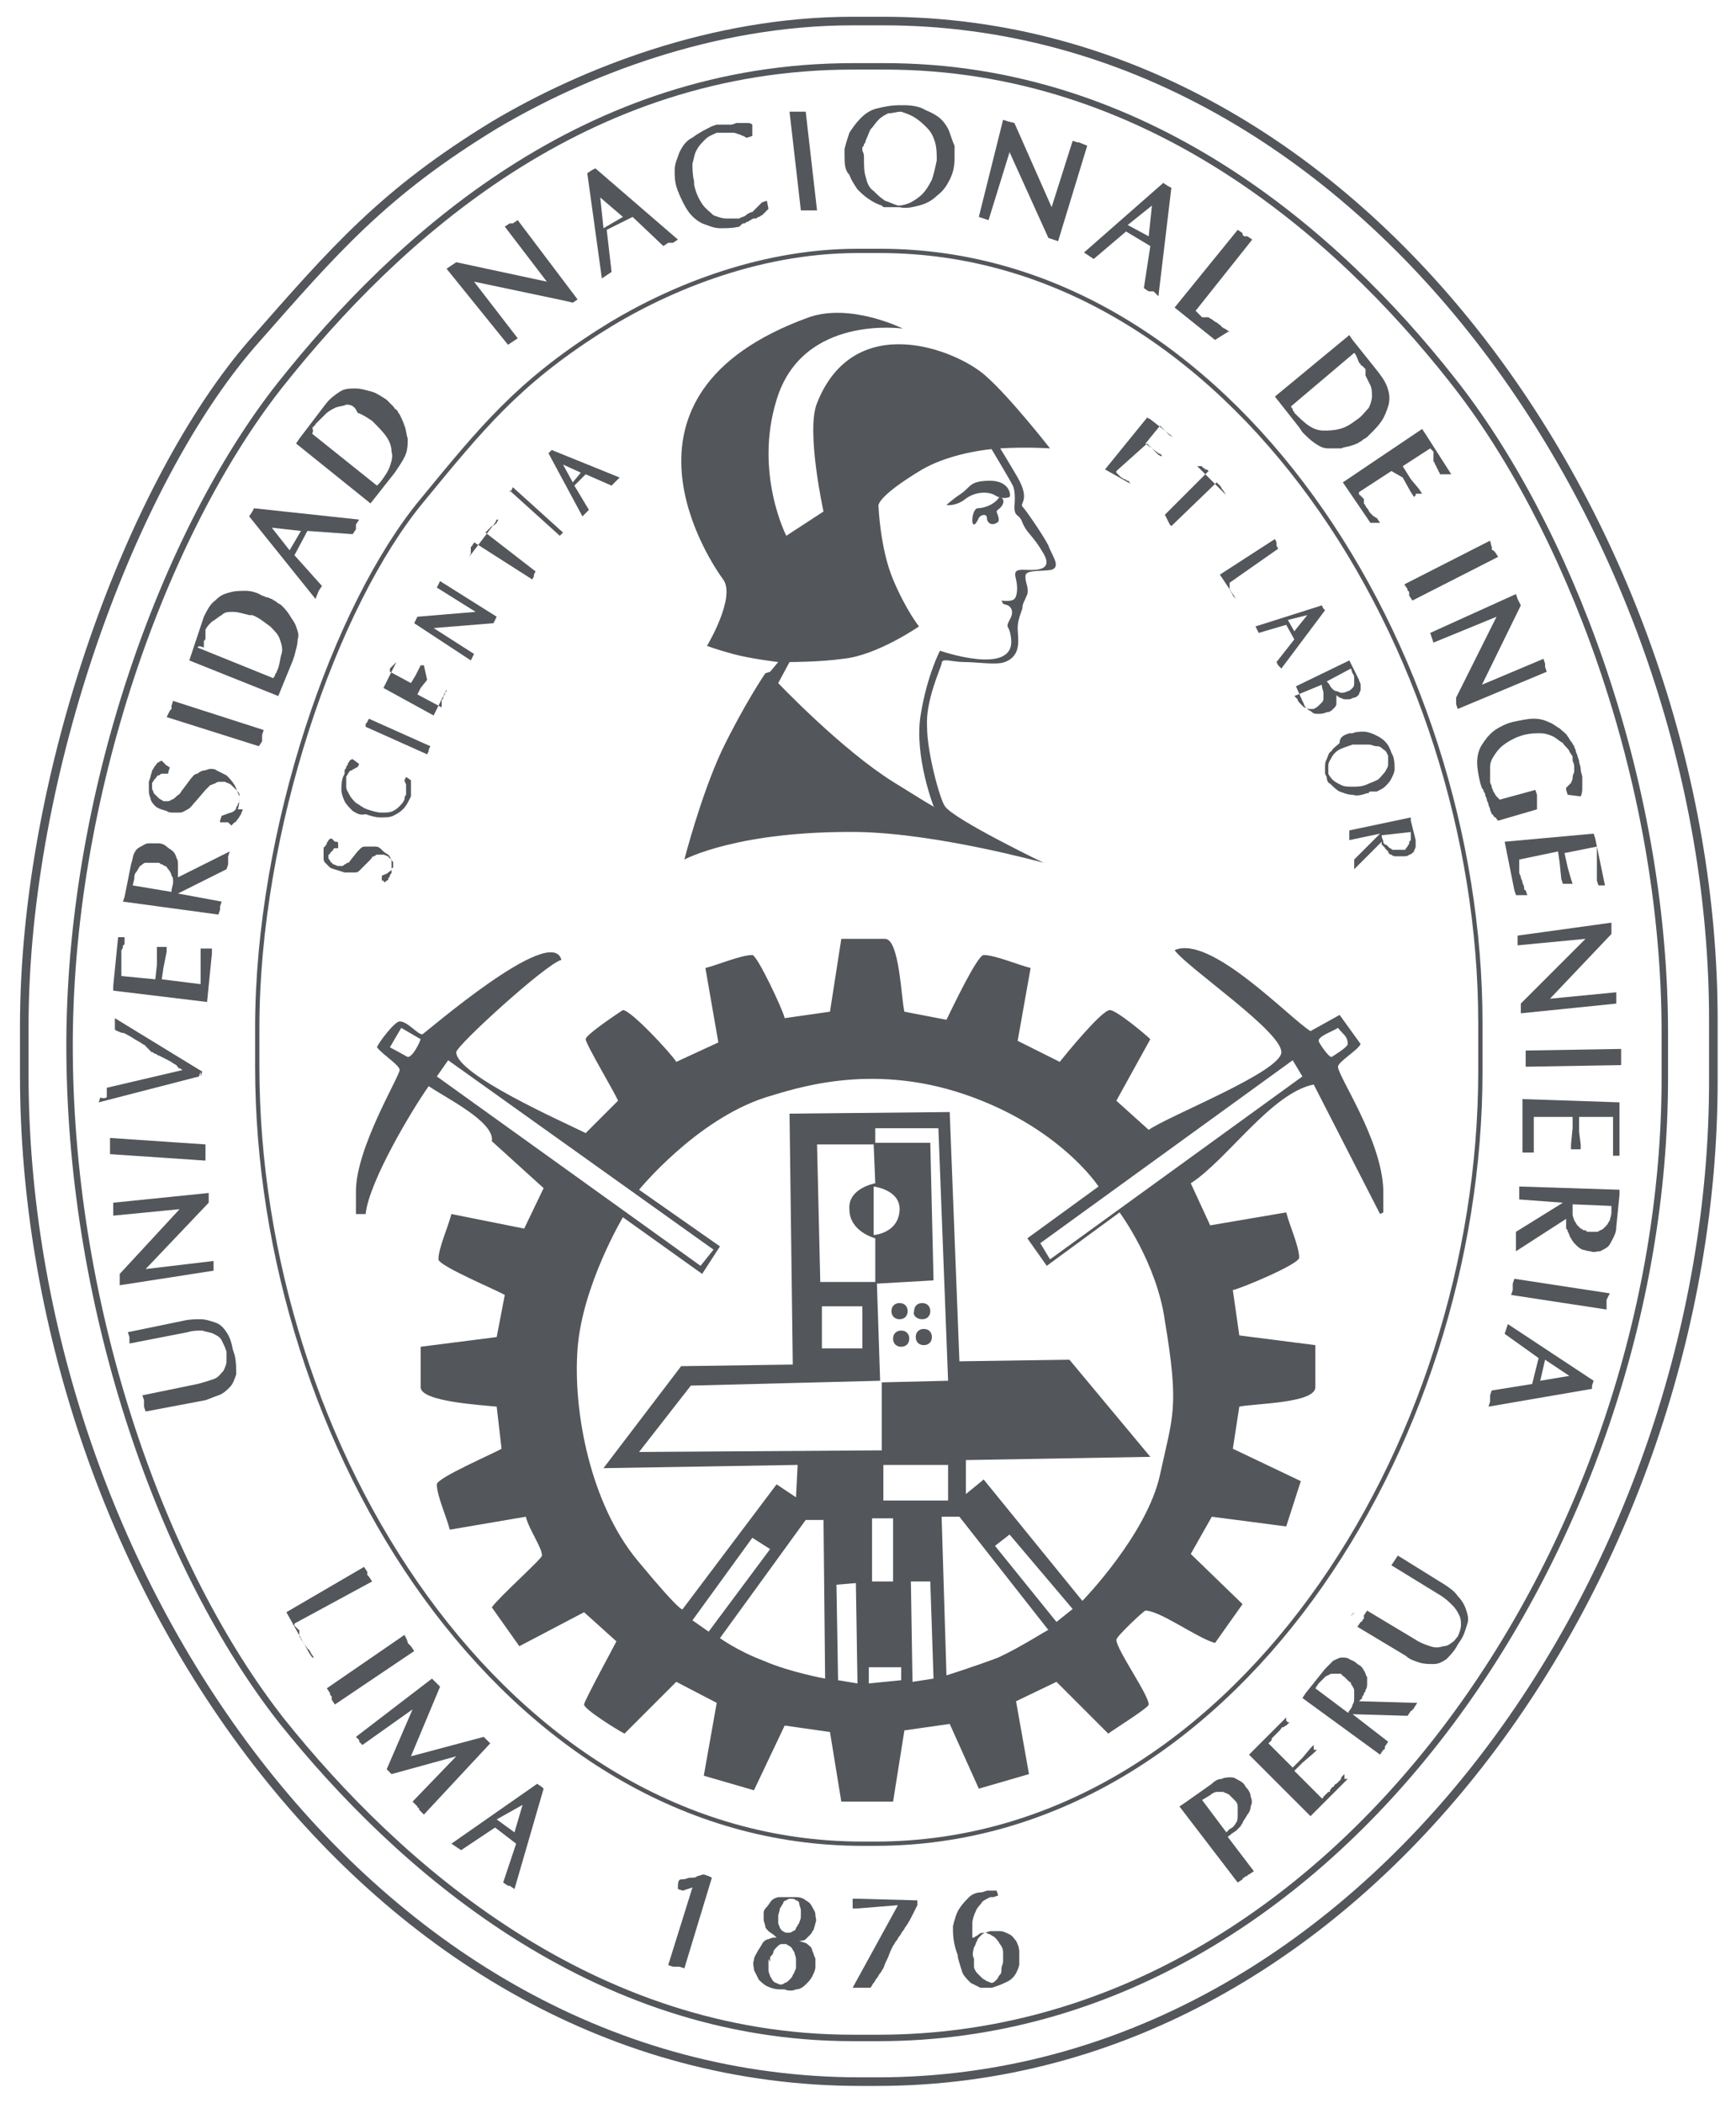 <?xml version="1.0" encoding="utf-8"?>
<!-- Generator: Adobe Illustrator 22.0.1, SVG Export Plug-In . SVG Version: 6.00 Build 0)  -->
<svg version="1.1" id="Capa_1" xmlns="http://www.w3.org/2000/svg" xmlns:xlink="http://www.w3.org/1999/xlink" x="0px" y="0px"
	 viewBox="0 0 107.3 129.9" style="enable-background:new 0 0 107.3 129.9;" xml:space="preserve">
<style type="text/css">
	.st0{fill:none;stroke:#53565A;stroke-width:0.398;stroke-miterlimit:10;}
	.st1{fill:none;stroke:#53565A;stroke-width:0.53;stroke-miterlimit:10;}
	.st2{fill:none;stroke:#53565A;stroke-width:0.265;stroke-miterlimit:10;}
	.st3{fill:#53565A;}
</style>
<g>
	<path class="st0" d="M52.7,4.1h2c16.1,0,27.9,10.3,35,19.3c7.1,8.9,13.2,24.6,13.2,40.4v2.8c0,28.5-20.2,59.3-48.6,59.3h-1.6
		c-16.1,0-28.1-10.6-35.3-19.6C10.1,97,4.4,81.2,4.3,65c-0.1-15.9,5.9-32.2,13-41.2C24.6,14.6,36.2,4.1,52.7,4.1z"/>
	<path class="st1" d="M1.5,63.4c0-15.7,6.7-33.7,14.1-42.2c5.1-5.8,8.1-9.3,15-13.5C36,4.5,44,1.3,52.7,1.3h1.9
		c30,0,51.3,32,51.3,61.7v3.8c0,30-21.3,61.8-51.7,61.8h-1c-30.6,0-51.7-31.9-51.7-62.2V63.4z"/>
	<path class="st2" d="M15.9,63.5c0-12.2,4.8-26.1,10.2-32.6c3.7-4.5,5.9-7.2,10.9-10.4c3.9-2.5,9.7-5,16-5h1.4
		c21.7,0,37.1,24.7,37.1,47.7v3c0,23.2-15.4,47.7-37.4,47.7h-0.8c-22.1,0-37.4-24.6-37.4-48V63.5z"/>
	<path class="st3" d="M83.8,105C83.5,105.3,84.2,104.6,83.8,105"/>
	<path class="st3" d="M9,87.2l-0.1-0.3c0,0,0-0.1,0-0.1c0,0,0-0.1,0-0.1c0,0,0,0,0,0c0,0,0,0,0,0c0,0,0,0,0-0.1c0,0,0,0,0-0.1
		l-0.1-0.3l3.4-0.7c0.4-0.1,0.7-0.2,1-0.3c0.3-0.1,0.4-0.3,0.6-0.5c0.1-0.2,0.2-0.4,0.2-0.6c0-0.2,0-0.4,0-0.6
		c-0.1-0.3-0.2-0.5-0.3-0.7c-0.1-0.2-0.3-0.3-0.5-0.4c-0.2-0.1-0.4-0.1-0.7-0.2c-0.3,0-0.6,0-0.9,0.1L8,83L8,82.6c0,0,0,0,0,0
		c0,0,0,0,0,0c0,0,0,0,0,0c0,0,0,0,0,0c0,0,0,0,0,0c0,0,0,0,0,0c0,0,0,0,0,0c0,0,0,0,0,0l-0.1-0.3l3.4-0.7c0.4-0.1,0.8-0.1,1.1-0.1
		c0.3,0,0.6,0.1,0.9,0.2c0.3,0.1,0.5,0.3,0.7,0.6c0.2,0.3,0.3,0.6,0.4,1.1l0.1,0.3c0,0,0,0,0,0c0,0,0,0,0,0c0,0,0,0,0,0c0,0,0,0,0,0
		c0.1,0.4,0.1,0.8,0.1,1.2c-0.1,0.3-0.2,0.6-0.4,0.8c-0.2,0.2-0.4,0.4-0.7,0.5c-0.3,0.1-0.5,0.2-0.8,0.3l0,0L9,87.2z"/>
	<path class="st3" d="M7.4,79.4l0-0.3l0-0.4l3.7-4L7,75.1l0-0.3c0,0,0,0,0,0c0,0,0,0,0-0.1c0,0,0,0,0-0.1c0,0,0,0,0,0l0-0.3l5.9-0.6
		l0,0.3l0,0.3L9,78.4l4.2-0.5l0,0.3c0,0,0,0,0,0c0,0,0,0,0,0c0,0,0,0,0,0c0,0,0,0,0,0c0,0,0,0,0,0c0,0,0,0,0,0c0,0,0,0,0,0
		c0,0,0,0,0,0l0,0.3L7.4,79.4z"/>
	<path class="st3" d="M6.8,70.9C6.8,70.8,6.8,70.8,6.8,70.9C6.8,70.8,6.8,70.8,6.8,70.9c0-0.1,0-0.1,0-0.1c0,0,0,0,0,0c0,0,0,0,0,0
		c0,0,0-0.1,0-0.1c0,0,0-0.1,0-0.1l0-0.3l5.9,0.4l0,0.3c0,0,0,0,0,0.1c0,0,0,0.1,0,0.1c0,0,0,0,0,0c0,0,0,0,0,0c0,0,0,0,0,0
		c0,0,0,0,0,0c0,0,0,0.1,0,0.1c0,0,0,0.1,0,0.1l0,0.3l-5.9-0.4L6.8,70.9C6.8,70.9,6.8,70.9,6.8,70.9"/>
	<path class="st3" d="M6.6,67.8c0,0,0-0.1,0-0.1c0,0,0,0,0,0c0,0,0,0,0,0c0,0,0,0,0,0c0,0,0,0,0,0c0,0,0-0.1,0-0.1c0,0,0-0.1,0-0.1
		l0-0.3l4.7-1.1c-0.1,0-0.1-0.1-0.2-0.1c-0.1,0-0.1-0.1-0.2-0.2c-0.2-0.1-0.3-0.2-0.5-0.3c-0.2-0.1-0.4-0.2-0.6-0.3
		c-0.1,0-0.1-0.1-0.2-0.1c-0.1,0-0.1-0.1-0.2-0.1c0,0-0.1,0-0.1-0.1c0,0-0.1,0-0.1-0.1c0,0-0.1,0-0.1-0.1c0,0-0.1,0-0.1-0.1
		c-0.2-0.1-0.3-0.2-0.5-0.3c-0.2-0.1-0.3-0.2-0.5-0.3c-0.2-0.1-0.3-0.2-0.5-0.2c-0.2-0.1-0.3-0.1-0.4-0.2l0-0.3c0,0,0,0,0,0
		c0,0,0,0,0-0.1c0,0,0,0,0,0c0,0,0,0,0,0c0,0,0,0,0,0c0,0,0,0,0,0c0,0,0,0,0,0c0,0,0,0,0,0c0,0,0,0,0,0s0,0,0,0l0-0.3l5.4,3.3
		l-0.1,0.3c0,0,0,0,0,0c0,0,0,0,0,0c0,0,0,0,0,0c0,0,0,0,0,0c0,0,0,0,0,0c0,0,0,0,0,0l0-0.3c0,0,0,0,0,0s0,0,0,0c0,0,0,0,0,0
		c0,0,0,0,0,0c0,0,0,0,0,0c0,0,0,0,0,0l-0.1,0.3l-6.2,1.6l0.1-0.3C6.5,67.9,6.5,67.8,6.6,67.8"/>
	<path class="st3" d="M7,61.2l0-0.3l0.3-3c0,0,0.1,0,0.1,0c0,0,0,0,0.1,0c0,0,0,0,0,0c0,0,0,0,0,0c0,0,0,0,0,0c0,0,0,0,0,0l0,0l0,0
		c0,0,0.1,0,0.1,0c0,0,0,0,0.1,0c0,0,0,0,0,0c0,0,0,0,0,0c0,0,0,0,0,0c0,0,0,0,0,0l0,0.3c0,0.1,0,0.2-0.1,0.2c0,0.1,0,0.2-0.1,0.3
		c0,0.1,0,0.2,0,0.3c0,0.1,0,0.2,0,0.3l0,0c0,0,0,0,0,0.1c0,0,0,0,0,0.1c0,0,0,0,0,0.1c0,0,0,0,0,0.1c0,0,0,0,0,0.1c0,0,0,0,0,0.1
		c0,0,0,0,0,0.1c0,0,0,0,0,0.1c0,0,0,0.1,0,0.1c0,0,0,0.1,0,0.1l2.1,0.2l0.1-0.9l0-0.8l0-0.3c0,0,0.1,0,0.1,0c0,0,0,0,0.1,0
		c0,0,0,0,0.1,0c0,0,0,0,0.1,0c0,0,0,0,0,0c0,0,0,0,0,0c0,0,0,0,0,0c0,0,0,0,0,0c0,0,0,0,0.1,0c0,0,0.1,0,0.1,0l0,0.3l-0.2,1
		l-0.1,0.7l2.4,0.3c0,0,0-0.1,0-0.1c0,0,0-0.1,0-0.1c0,0,0-0.1,0-0.1c0,0,0-0.1,0-0.1c0,0,0-0.1,0-0.1c0,0,0,0,0-0.1c0,0,0,0,0-0.1
		c0,0,0,0,0-0.1c0-0.1,0-0.2,0-0.3c0-0.1,0-0.2,0-0.3c0-0.1,0-0.2,0-0.3c0-0.1,0-0.2,0-0.2l0-0.3c0,0,0.1,0,0.1,0c0,0,0,0,0.1,0
		c0,0,0,0,0.1,0c0,0,0,0,0.1,0c0,0,0,0,0.1,0c0,0,0,0,0.1,0c0,0,0,0,0.1,0c0,0,0,0,0,0l0,0.3l-0.3,3L7,61.2z"/>
	<path class="st3" d="M10.6,55.1C10.6,55.1,10.6,55.1,10.6,55.1c0-0.3,0.1-0.4,0.1-0.6c0-0.2,0-0.3-0.1-0.4c0-0.1-0.1-0.3-0.2-0.4
		c-0.1-0.1-0.1-0.2-0.2-0.2c-0.1,0-0.1-0.1-0.2-0.1c-0.1,0-0.1-0.1-0.2-0.1c-0.1,0-0.1,0-0.2,0c0,0-0.1,0-0.1,0c0,0-0.1,0-0.1,0
		c0,0-0.1,0-0.1,0c0,0-0.1,0-0.1,0c0,0-0.1,0-0.2,0c-0.1,0-0.2,0.1-0.2,0.1c-0.1,0.1-0.2,0.1-0.2,0.2c-0.1,0.1-0.1,0.2-0.2,0.3
		c-0.1,0.1-0.1,0.3-0.1,0.4l-0.1,0.4L10.6,55.1C10.6,55.1,10.6,55.1,10.6,55.1 M7.6,55.7l0.1-0.3l0.4-2c0.1-0.3,0.1-0.5,0.2-0.7
		c0.1-0.2,0.2-0.3,0.4-0.4c0.2-0.1,0.3-0.2,0.5-0.2c0.2,0,0.4,0,0.6,0c0.2,0,0.4,0.1,0.5,0.2c0.1,0.1,0.3,0.2,0.4,0.3
		c0.1,0.1,0.2,0.3,0.2,0.4c0.1,0.1,0.1,0.3,0.1,0.4c0,0.1,0,0.1,0,0.2c0,0.1,0,0.1,0,0.2c0,0.1,0,0.1,0,0.2c0,0.1,0,0.1,0,0.2
		l3.2-1.6l-0.1,0.3c0,0,0,0,0,0.1c0,0,0,0,0,0.1c0,0,0,0,0,0.1c0,0,0,0,0,0c0,0,0,0,0,0c0,0,0,0,0,0c0,0,0,0,0,0c0,0,0,0,0,0
		c0,0,0,0,0,0c0,0,0,0,0,0c0,0,0,0.1,0,0.1c0,0,0,0.1,0,0.1L14,53.7L11,55.2l2.7,0.5L13.6,56c0,0,0,0,0,0c0,0,0,0,0,0c0,0,0,0,0,0
		c0,0,0,0,0,0c0,0,0,0,0,0c0,0,0,0,0,0c0,0,0,0,0,0c0,0,0,0,0,0c0,0,0,0,0,0c0,0,0,0.1,0,0.1c0,0,0,0.1,0,0.1l-0.1,0.3L7.6,55.7z"/>
	<path class="st3" d="M9.6,49.8c-0.1-0.1-0.3-0.3-0.3-0.5c-0.1-0.2-0.1-0.4-0.1-0.5c0-0.2,0-0.4,0-0.5c0,0,0,0,0,0c0,0,0,0,0,0
		c0,0,0,0,0,0c0,0,0,0,0,0c0,0,0,0,0,0c0,0,0,0,0,0l0.1-0.3c0-0.1,0.1-0.3,0.1-0.4c0.1-0.1,0.1-0.2,0.2-0.3c0.1-0.1,0.1-0.2,0.2-0.2
		c0.1-0.1,0.2-0.1,0.2-0.1c0,0,0.1,0.1,0.1,0.1c0,0,0.1,0.1,0.1,0.1c0,0,0.1,0.1,0.1,0.1c0.1,0,0.1,0.1,0.2,0.1l0,0l0,0l-0.1,0.3
		l0,0.1c0,0,0,0-0.1,0c0,0,0,0-0.1,0c0,0-0.1,0-0.1,0c0,0-0.1,0-0.1,0c-0.1,0-0.1,0.1-0.2,0.1c-0.1,0-0.1,0.1-0.2,0.2
		c0,0-0.1,0.1-0.1,0.1c0,0.1-0.1,0.1-0.1,0.2c0,0.1,0,0.2,0,0.3c0,0.1,0.1,0.2,0.1,0.3c0.1,0.1,0.2,0.2,0.3,0.3
		c0.1,0.1,0.2,0.1,0.3,0.2c0,0,0,0,0,0c0,0,0,0,0,0c0,0,0,0,0,0s0,0,0,0c0,0,0,0,0,0c0,0,0,0,0,0c0.1,0,0.2,0,0.2,0
		c0.1,0,0.2,0,0.3-0.1c0.1,0,0.2-0.1,0.3-0.2c0.1-0.1,0.2-0.1,0.3-0.3l0.6-0.8c0.1-0.1,0.2-0.3,0.4-0.3c0.1-0.1,0.3-0.2,0.4-0.2
		c0.1,0,0.3-0.1,0.4-0.1c0.1,0,0.3,0,0.4,0.1c0,0,0,0,0,0c0,0,0,0,0,0c0,0,0,0,0,0c0,0,0,0,0,0c0,0,0,0,0,0c0,0,0,0,0,0
		c0.2,0.1,0.4,0.2,0.6,0.3c0.2,0.2,0.3,0.3,0.5,0.6c0.1,0.2,0.2,0.5,0.3,0.7c0,0.2,0,0.5-0.1,0.8L15,50l0,0l0,0c0,0,0,0,0,0
		c0,0,0,0,0,0c0,0,0,0,0,0c0,0,0,0,0,0c0,0,0,0,0,0c0,0,0,0,0,0c0,0,0,0,0,0c0,0,0,0,0,0c0,0.1-0.1,0.2-0.1,0.3
		c-0.1,0.1-0.1,0.2-0.2,0.3c-0.1,0.1-0.1,0.2-0.2,0.2c-0.1,0.1-0.1,0.1-0.2,0.2l0,0l0,0c0,0-0.1-0.1-0.1-0.1c0,0-0.1-0.1-0.1-0.1
		c0,0,0,0-0.1,0c0,0,0,0-0.1,0c0,0,0,0,0,0c0,0,0,0-0.1,0c0,0,0,0,0,0c0,0,0,0,0,0c0,0,0,0,0,0c0,0,0,0,0,0c0,0,0,0-0.1,0
		c0,0,0,0-0.1,0l0-0.1l0.1-0.3c0.3-0.1,0.5-0.2,0.6-0.2c0.2-0.1,0.3-0.2,0.3-0.3c0-0.1,0.1-0.1,0.1-0.2c0-0.1,0.1-0.1,0.1-0.2
		c0-0.1,0-0.3,0-0.4c0-0.1-0.1-0.2-0.2-0.3c-0.1-0.1-0.2-0.2-0.3-0.3c-0.1-0.1-0.2-0.1-0.4-0.2c-0.1,0-0.2,0-0.3,0s-0.2,0-0.3,0.1
		c-0.1,0-0.2,0.1-0.3,0.1c-0.1,0.1-0.2,0.2-0.3,0.3l-0.6,0.7c-0.2,0.2-0.3,0.4-0.5,0.5c-0.2,0.1-0.3,0.2-0.5,0.2c-0.1,0-0.3,0-0.4,0
		c-0.1,0-0.3,0-0.4-0.1l0,0C9.9,50,9.7,49.9,9.6,49.8"/>
	<path class="st3" d="M10.5,43.9C10.5,43.9,10.5,43.9,10.5,43.9C10.6,43.8,10.6,43.8,10.5,43.9C10.6,43.8,10.6,43.8,10.5,43.9
		c0.1-0.1,0.1-0.1,0.1-0.1c0,0,0,0,0,0c0,0,0-0.1,0-0.1c0,0,0-0.1,0-0.1l0.1-0.3l5.6,1.8l-0.1,0.3c0,0,0,0,0,0.1c0,0,0,0.1,0,0.1
		c0,0,0,0,0,0c0,0,0,0,0,0c0,0,0,0,0,0c0,0,0,0,0,0c0,0,0,0.1,0,0.1c0,0,0,0,0,0.1L16,46.1l-5.7-1.8L10.5,43.9
		C10.5,43.9,10.5,43.9,10.5,43.9"/>
	<path class="st3" d="M12.2,40l4.7,1.9c0-0.1,0.1-0.1,0.1-0.2c0-0.1,0.1-0.1,0.1-0.2c0,0,0,0,0,0c0,0,0,0,0,0c0,0,0,0,0,0
		c0,0,0,0,0,0c0.2-0.4,0.2-0.8,0.3-1.1s0-0.6-0.1-0.9c-0.1-0.3-0.3-0.5-0.6-0.8c-0.3-0.2-0.6-0.5-1.1-0.7c0,0,0,0,0,0c0,0,0,0,0,0
		c0,0,0,0,0,0c0,0,0,0,0,0c0,0,0,0-0.1,0c0,0,0,0-0.1,0c-0.4-0.1-0.7-0.2-1-0.2c-0.3,0-0.5,0-0.7,0.2c-0.2,0.1-0.4,0.3-0.6,0.4
		c-0.2,0.2-0.3,0.3-0.4,0.5c0,0,0,0,0,0.1c0,0,0,0,0,0.1c0,0,0,0.1,0,0.1c0,0,0,0,0,0.1c0,0,0,0,0,0c0,0,0,0,0,0c0,0,0,0,0,0
		c0,0,0,0,0,0c0,0,0,0,0,0c0,0,0,0,0,0c0,0,0,0,0,0.1c0,0,0,0,0,0c0,0.1,0,0.1-0.1,0.2c0,0.1,0,0.1,0,0.2c0,0,0,0.1,0,0.1
		c0,0,0,0.1,0,0.1C12.3,39.9,12.3,39.9,12.2,40C12.3,40,12.3,40,12.2,40L12.2,40z M12.6,38.1c0.2-0.4,0.4-0.8,0.7-1
		c0.3-0.3,0.5-0.4,0.9-0.5c0.3-0.1,0.7-0.1,1-0.1c0.3,0,0.7,0.1,1,0.3c0.1,0,0.2,0.1,0.3,0.1c0.1,0,0.2,0.1,0.3,0.1
		c0.1,0.1,0.2,0.1,0.3,0.2c0.1,0.1,0.2,0.1,0.3,0.2c0.2,0.2,0.3,0.3,0.5,0.6c0.1,0.2,0.3,0.4,0.4,0.7c0.1,0.3,0.2,0.5,0.1,0.8
		c0,0.3-0.1,0.6-0.2,1l-0.1,0.3l-0.9,2.2l-5.5-2.2l0.1-0.3L12.6,38.1z"/>
	<path class="st3" d="M18.6,32.8l-1.8-0.2l1.1,1.4L18.6,32.8z M15.4,31.9l0.2-0.3l0.1-0.2l6.5,0.7L22,32.4c0,0,0,0,0,0
		c0,0,0,0,0,0.1c0,0,0,0,0,0.1c0,0,0,0,0,0.1c0,0,0,0,0,0c0,0,0,0,0,0c0,0,0,0,0,0c0,0,0,0,0,0c0,0,0,0,0,0c0,0,0,0,0,0c0,0,0,0,0,0
		s0,0,0,0c0,0,0,0,0,0c0,0,0,0,0,0l-0.2,0.3L19,32.8l-0.8,1.5l1.7,1.9l-0.2,0.3c0,0,0,0,0,0c0,0,0,0,0,0l0,0c0,0,0,0,0,0
		c0,0,0,0,0,0c0,0,0,0,0,0c0,0,0,0,0,0L19.5,37c0,0,0,0,0,0c0,0,0,0,0,0L15.4,31.9z"/>
	<path class="st3" d="M19.3,26.8l4,3.2c0,0,0.1-0.1,0.1-0.1c0,0,0.1-0.1,0.1-0.1c0,0,0,0,0,0c0,0,0,0,0,0c0,0,0,0,0,0c0,0,0,0,0,0
		c0.3-0.4,0.5-0.7,0.6-1c0.1-0.3,0.2-0.6,0.1-0.9c0-0.3-0.1-0.6-0.3-0.9c-0.2-0.3-0.5-0.6-0.9-1c0,0,0,0,0,0c0,0,0,0,0,0
		c0,0,0,0,0,0c0,0,0,0,0,0c0,0,0,0,0,0c0,0,0,0,0,0c-0.3-0.2-0.6-0.4-0.9-0.5C21.9,25,21.6,25,21.4,25c-0.2,0.1-0.5,0.1-0.7,0.2
		c-0.2,0.1-0.4,0.2-0.6,0.4c0,0,0,0-0.1,0.1c0,0,0,0-0.1,0.1c0,0,0,0-0.1,0.1c0,0,0,0-0.1,0.1c0,0,0,0,0,0c0,0,0,0,0,0c0,0,0,0,0,0
		c0,0,0,0,0,0c0,0,0,0,0,0c0,0,0,0,0,0c0,0,0,0,0,0c0,0,0,0,0,0c0,0-0.1,0.1-0.1,0.1c0,0-0.1,0.1-0.1,0.1c0,0,0,0.1-0.1,0.1
		c0,0,0,0.1-0.1,0.1C19.4,26.7,19.3,26.7,19.3,26.8C19.3,26.7,19.3,26.7,19.3,26.8L19.3,26.8z M20.1,25c0.3-0.4,0.6-0.6,0.9-0.8
		c0.3-0.2,0.6-0.2,1-0.2c0.3,0,0.6,0.1,1,0.2c0.3,0.1,0.6,0.3,0.9,0.5c0.1,0.1,0.1,0.1,0.2,0.2c0.1,0.1,0.1,0.1,0.2,0.2
		c0.1,0.1,0.1,0.2,0.2,0.2c0.1,0.1,0.1,0.2,0.2,0.3c0.1,0.2,0.2,0.4,0.3,0.7c0.1,0.2,0.1,0.5,0.2,0.8c0,0.3,0,0.6-0.1,0.9
		c-0.1,0.3-0.3,0.6-0.5,0.9l-0.2,0.3l-1.5,1.9l-4.6-3.7l0.2-0.3L20.1,25z"/>
	<path class="st3" d="M27.6,16.6l0.3-0.2l0.3-0.2l5.6,1.2l-2.6-3.4l0.3-0.2c0,0,0,0,0.1,0c0,0,0,0,0.1,0c0,0,0,0,0,0c0,0,0,0,0,0
		l0.3-0.2l3.7,4.9l-0.3,0.2L35,18.6l-5.7-1.2l2.7,3.5l-0.3,0.2c0,0,0,0,0,0c0,0,0,0,0,0c0,0,0,0,0,0c0,0,0,0,0,0c0,0,0,0,0,0
		c0,0,0,0,0,0c0,0,0,0,0,0c0,0,0,0,0,0l-0.3,0.2L27.6,16.6z"/>
	<path class="st3" d="M38.5,13.4l-1.4-1.2l0.2,1.9L38.5,13.4z M36.3,10.7l0.3-0.2l0.2-0.1l5.1,4.4L41.6,15c0,0,0,0,0,0
		c0,0,0,0-0.1,0c0,0,0,0-0.1,0c0,0,0,0-0.1,0c0,0,0,0,0,0c0,0,0,0,0,0c0,0,0,0,0,0c0,0,0,0,0,0c0,0,0,0,0,0c0,0,0,0,0,0c0,0,0,0,0,0
		c0,0,0,0,0,0c0,0,0,0,0,0c0,0,0,0,0,0l-0.3,0.2l-1.9-1.8l-1.6,0.8l0.3,2.6l-0.3,0.2c0,0,0,0,0,0c0,0,0,0,0,0l0,0c0,0,0,0,0,0
		c0,0,0,0,0,0c0,0,0,0,0,0c0,0,0,0,0,0l-0.3,0.2c0,0,0,0,0,0c0,0,0,0,0,0L36.3,10.7z"/>
	<path class="st3" d="M41.7,10.5c0-0.4,0.2-0.8,0.3-1.1c0.2-0.4,0.4-0.7,0.8-0.9C43.2,8.2,43.6,8,44,7.8l0.3-0.1c0,0,0.1,0,0.1,0
		c0,0,0.1,0,0.1,0c0,0,0.1,0,0.1,0c0,0,0.1,0,0.1,0c0.1,0,0.1,0,0.2,0c0.1,0,0.1,0,0.2,0c0.1,0,0.2,0,0.4-0.1c0.1,0,0.2,0,0.4,0
		c0.1,0,0.2,0,0.3,0s0.2,0,0.3,0.1l0,0.7l-0.3,0.1l-0.1,0c-0.1-0.1-0.2-0.1-0.4-0.2c-0.1,0-0.2-0.1-0.4-0.1c-0.1,0-0.2,0-0.4,0
		c-0.1,0-0.2,0-0.4,0c0,0-0.1,0-0.1,0c0,0-0.1,0-0.1,0c0,0,0,0,0,0c0,0,0,0,0,0c0,0,0,0,0,0c-0.2,0.1-0.5,0.2-0.7,0.4
		c-0.2,0.2-0.4,0.4-0.5,0.6c-0.2,0.3-0.2,0.6-0.3,0.9c0,0.3,0,0.7,0.1,1.1l0,0.1l0,0.1c0.1,0.5,0.3,0.9,0.5,1.2
		c0.2,0.3,0.5,0.5,0.7,0.7c0.3,0.1,0.5,0.2,0.8,0.2c0.3,0,0.5,0,0.8,0c0.1-0.1,0.3-0.1,0.4-0.2c0.1-0.1,0.3-0.2,0.4-0.2
		c0.1-0.1,0.2-0.2,0.3-0.3c0.1-0.1,0.2-0.2,0.3-0.3l0.3-0.1l0.1,0.5c0,0-0.1,0.1-0.1,0.1c0,0-0.1,0.1-0.1,0.1c0,0-0.1,0.1-0.1,0.1
		c0,0-0.1,0.1-0.1,0.1c-0.1,0-0.1,0.1-0.2,0.1c-0.1,0-0.1,0.1-0.2,0.1c0,0,0,0-0.1,0c0,0,0,0,0,0c-0.1,0-0.2,0.1-0.2,0.1
		c-0.1,0-0.1,0.1-0.2,0.1c-0.1,0-0.1,0.1-0.2,0.1c-0.1,0-0.1,0-0.2,0.1L45.7,14c-0.4,0.1-0.8,0.1-1.2,0.1c-0.4,0-0.8-0.2-1.1-0.3
		c-0.4-0.2-0.7-0.5-0.9-0.8c-0.2-0.3-0.4-0.7-0.6-1.2l0,0C41.7,11.3,41.7,10.9,41.7,10.5"/>
	<path class="st3" d="M49.2,6.9C49.2,6.9,49.2,6.9,49.2,6.9c0.1,0,0.1,0,0.1,0c0,0,0,0,0,0c0,0,0,0,0,0c0,0,0,0,0,0c0,0,0.1,0,0.1,0
		c0,0,0.1,0,0.1,0l0.3,0l0.7,6.1l-0.3,0c0,0,0,0-0.1,0c0,0-0.1,0-0.1,0c0,0,0,0,0,0c0,0,0,0,0,0s0,0,0,0s0,0,0,0c0,0-0.1,0-0.1,0
		c0,0-0.1,0-0.1,0l-0.3,0l-0.7-6.1L49.2,6.9C49.1,6.9,49.1,6.9,49.2,6.9"/>
	<path class="st3" d="M53.4,9.7c0,0.5,0,0.9,0.1,1.2c0.1,0.4,0.2,0.7,0.5,0.9c0.2,0.2,0.4,0.4,0.7,0.6c0.3,0.1,0.5,0.2,0.8,0.3
		c0.3,0,0.6-0.1,0.8-0.2c0.2-0.1,0.5-0.3,0.7-0.5c0.2-0.2,0.4-0.5,0.6-0.9c0.1-0.3,0.2-0.7,0.3-1.2c0,0,0,0,0,0c0,0,0,0,0,0
		c0,0,0,0,0,0c0,0,0,0,0,0c0-0.4,0-0.7-0.1-1.1c-0.1-0.3-0.2-0.6-0.5-0.9c-0.2-0.2-0.4-0.4-0.7-0.6C56.3,7.1,56,7,55.7,6.9
		c-0.3,0-0.5,0.1-0.8,0.1c-0.2,0.1-0.4,0.2-0.6,0.4c-0.2,0.2-0.3,0.4-0.5,0.6c-0.1,0.2-0.2,0.5-0.3,0.7c0,0.1,0,0.1-0.1,0.2
		c0,0.1,0,0.1-0.1,0.2c0,0.1,0,0.1,0,0.2C53.4,9.5,53.4,9.6,53.4,9.7L53.4,9.7z M52.2,9.5C52.2,9.5,52.2,9.5,52.2,9.5
		c0-0.1,0-0.1,0-0.2c0,0,0-0.1,0-0.1c0.1-0.4,0.2-0.7,0.3-1c0.2-0.3,0.4-0.6,0.7-0.9c0.3-0.3,0.6-0.5,1-0.6c0.4-0.1,0.9-0.2,1.4-0.2
		l0.3,0c0.5,0,1,0.1,1.3,0.3C57.7,7,58,7.2,58.2,7.4c0.2,0.2,0.4,0.5,0.5,0.8C58.8,8.5,58.9,8.8,59,9c0,0,0,0.1,0,0.1
		c0,0,0,0.1,0,0.1c0,0,0,0.1,0,0.1c0,0,0,0.1,0,0.1c0,0.1,0,0.1,0,0.2c0,0.1,0,0.1,0,0.2v0l0,0l0,0l0,0c0,0.5-0.1,0.9-0.3,1.3
		c-0.2,0.4-0.4,0.7-0.8,1c-0.3,0.3-0.7,0.5-1.1,0.6c-0.4,0.1-0.8,0.2-1.2,0.1l-0.3,0c0,0,0,0,0,0c0,0,0,0,0,0c0,0,0,0,0,0
		c0,0,0,0,0,0c-0.1,0-0.1,0-0.2,0c-0.1,0-0.1,0-0.2,0c-0.1,0-0.1,0-0.2,0c-0.1,0-0.1,0-0.2-0.1c-0.3-0.1-0.5-0.2-0.8-0.4
		c-0.3-0.2-0.5-0.4-0.7-0.6c-0.2-0.3-0.4-0.6-0.5-0.9C52.2,10.5,52.2,10.1,52.2,9.5L52.2,9.5C52.2,9.6,52.2,9.5,52.2,9.5"/>
	<path class="st3" d="M62,7.4l0.3,0.1l0.4,0.1l2.3,5.2l1.3-4.1l0.3,0.1c0,0,0,0,0,0c0,0,0,0,0,0c0,0,0,0,0.1,0c0,0,0,0,0,0L67.2,9
		l-1.8,5.9l-0.3-0.1l-0.3-0.1l-2.4-5.3l-1.3,4.2l-0.3-0.1c0,0,0,0,0,0c0,0,0,0,0,0c0,0,0,0,0,0c0,0,0,0,0,0c0,0,0,0,0,0c0,0,0,0,0,0
		c0,0,0,0,0,0c0,0,0,0,0,0l-0.3-0.1L62,7.4z"/>
	<path class="st3" d="M71,14.6l0.2-1.9l-1.5,1.2L71,14.6z M71.9,11.3l0.3,0.2l0.2,0.1l-0.8,6.7L71.3,18c0,0,0,0,0,0c0,0,0,0-0.1,0
		c0,0,0,0-0.1,0c0,0,0,0-0.1,0c0,0,0,0,0,0c0,0,0,0,0,0c0,0,0,0,0,0c0,0,0,0,0,0c0,0,0,0,0,0c0,0,0,0,0,0c0,0,0,0,0,0c0,0,0,0,0,0
		c0,0,0,0,0,0c0,0,0,0,0,0l-0.3-0.2l0.4-2.6l-1.5-0.9l-2,1.7l-0.3-0.2c0,0,0,0,0,0c0,0,0,0,0,0l0,0c0,0,0,0,0,0c0,0,0,0,0,0
		c0,0,0,0,0,0c0,0,0,0,0,0l-0.3-0.2c0,0,0,0,0,0c0,0,0,0,0,0L71.9,11.3z"/>
	<path class="st3" d="M76.5,14.2l0.3,0.2c0,0,0,0.1,0,0.1c0,0,0,0,0.1,0.1c0,0,0,0,0,0c0,0,0,0,0,0c0,0,0,0,0,0c0,0,0,0,0,0
		c0,0,0,0,0,0c0,0,0.1,0,0.1,0c0,0,0,0,0.1,0l0.3,0.2l-3.5,4.4c0,0,0.1,0.1,0.1,0.1c0,0,0.1,0.1,0.1,0.1c0,0,0.1,0.1,0.1,0.1
		c0,0,0.1,0.1,0.1,0.1c0,0,0,0,0.1,0s0,0,0.1,0c0,0,0,0,0.1,0c0,0,0,0,0.1,0c0.1,0.1,0.2,0.1,0.3,0.2c0.1,0.1,0.2,0.1,0.3,0.2
		c0.1,0.1,0.2,0.1,0.2,0.2c0.1,0,0.1,0.1,0.2,0.1l0.3,0.2c0,0,0,0-0.1,0c0,0,0,0,0,0c0,0,0,0,0,0c0,0,0,0,0,0c0,0,0,0,0,0
		c0,0,0,0,0,0c0,0,0,0,0,0c0,0,0,0,0,0c0,0,0,0,0,0c0,0,0,0,0,0c0,0,0,0,0,0c0,0,0,0,0,0l0,0L75.1,21L72.6,19L76.5,14.2z"/>
	<path class="st3" d="M83.7,21.8l-3.9,3.3c0,0.1,0.1,0.1,0.1,0.2c0,0.1,0.1,0.1,0.1,0.2c0,0,0,0,0,0c0,0,0,0,0,0c0,0,0,0,0,0
		c0,0,0,0,0,0c0.3,0.3,0.6,0.6,0.9,0.8c0.3,0.2,0.6,0.3,0.9,0.3c0.3,0,0.6,0,1-0.1c0.4-0.1,0.7-0.3,1.1-0.6c0,0,0,0,0,0c0,0,0,0,0,0
		c0,0,0,0,0,0c0,0,0,0,0,0c0,0,0,0,0,0c0,0,0,0,0,0c0.3-0.2,0.5-0.5,0.7-0.7c0.1-0.2,0.2-0.5,0.2-0.7c0-0.2,0-0.5-0.1-0.7
		c-0.1-0.2-0.2-0.4-0.3-0.6c0,0,0,0,0-0.1c0,0,0,0,0-0.1c0,0,0-0.1,0-0.1c0,0,0,0,0-0.1c0,0,0,0,0,0c0,0,0,0,0,0c0,0,0,0,0,0
		c0,0,0,0,0,0c0,0,0,0,0,0c0,0,0,0,0,0c0,0,0,0,0,0c0,0,0,0,0,0c0,0-0.1-0.1-0.1-0.1c0,0-0.1-0.1-0.1-0.1c0,0-0.1,0-0.1-0.1
		c0,0,0,0-0.1-0.1C83.8,21.9,83.8,21.9,83.7,21.8C83.7,21.8,83.7,21.8,83.7,21.8L83.7,21.8z M85.2,23c0.3,0.4,0.5,0.7,0.6,1.1
		c0.1,0.3,0.1,0.7,0,1c-0.1,0.3-0.2,0.6-0.4,0.9c-0.2,0.3-0.4,0.5-0.7,0.8c-0.1,0.1-0.1,0.1-0.2,0.2c-0.1,0.1-0.2,0.1-0.3,0.2
		c-0.1,0.1-0.2,0.1-0.3,0.2c-0.1,0-0.2,0.1-0.3,0.1c-0.2,0.1-0.5,0.1-0.7,0.2c-0.3,0-0.5,0-0.8,0c-0.3,0-0.5-0.1-0.8-0.3
		c-0.3-0.2-0.5-0.4-0.8-0.7l-0.2-0.3l-1.5-1.9l4.6-3.8l0.2,0.3L85.2,23z"/>
	<path class="st3" d="M87.9,26.5l0.2,0.3l1.6,2.5c0,0-0.1,0-0.1,0c0,0,0,0-0.1,0c0,0,0,0,0,0c0,0,0,0,0,0c0,0,0,0,0,0c0,0,0,0,0,0
		l0,0l0,0c0,0,0,0-0.1,0c0,0,0,0,0,0c0,0,0,0,0,0c0,0,0,0,0,0c0,0,0,0,0,0c0,0,0,0,0,0L89,29.3c0-0.1-0.1-0.2-0.1-0.2
		c0-0.1-0.1-0.2-0.1-0.2c0-0.1-0.1-0.2-0.1-0.2c0-0.1-0.1-0.2-0.1-0.2l0,0c0,0,0,0,0,0c0,0,0,0,0-0.1c0,0,0,0,0-0.1c0,0,0,0,0,0
		c0,0,0,0,0-0.1c0,0,0,0,0-0.1c0,0,0,0,0-0.1c0,0,0,0,0-0.1c0,0-0.1-0.1-0.1-0.1c0,0-0.1-0.1-0.1-0.1l-1.7,1.1l0.5,0.8l0.5,0.6
		l0.2,0.3c0,0,0,0-0.1,0c0,0,0,0-0.1,0c0,0,0,0-0.1,0c0,0,0,0-0.1,0c0,0,0,0,0,0c0,0,0,0,0,0c0,0,0,0,0,0c0,0,0,0,0,0c0,0,0,0,0,0.1
		c0,0,0,0-0.1,0.1l-0.2-0.3l-0.5-0.9L86,29.1l-2,1.3c0,0,0,0.1,0,0.1s0,0.1,0.1,0.1c0,0,0,0.1,0.1,0.1c0,0,0,0.1,0.1,0.1
		c0,0,0,0,0,0.1c0,0,0,0,0,0c0,0,0,0,0,0.1c0,0,0,0,0,0.1c0.1,0.1,0.1,0.2,0.2,0.3c0.1,0.1,0.1,0.2,0.2,0.3c0.1,0.1,0.1,0.1,0.2,0.2
		C85,31.9,85,32,85.1,32l0.2,0.3c0,0-0.1,0-0.1,0c0,0-0.1,0-0.1,0c0,0,0,0-0.1,0c0,0,0,0-0.1,0c0,0,0,0-0.1,0c0,0,0,0-0.1,0
		c0,0,0,0,0,0c0,0,0,0,0,0l-0.2-0.3L83,29.8L87.9,26.5z"/>
	<path class="st3" d="M92.2,33.8C92.2,33.9,92.3,33.9,92.2,33.8C92.3,33.9,92.3,33.9,92.2,33.8c0,0.1,0,0.1,0,0.1c0,0,0,0,0,0
		c0,0,0,0,0,0c0,0,0,0.1,0.1,0.1c0,0,0,0,0.1,0.1l0.2,0.3l-5.3,2.7l-0.2-0.3c0,0,0,0,0-0.1c0,0,0-0.1,0-0.1c0,0,0,0,0,0c0,0,0,0,0,0
		c0,0,0,0,0,0c0,0,0,0,0,0c0,0,0-0.1-0.1-0.1c0,0,0,0,0-0.1l-0.2-0.3l5.3-2.7L92.2,33.8C92.2,33.8,92.2,33.8,92.2,33.8"/>
	<path class="st3" d="M93.7,36.7l0.1,0.3l0.2,0.4l-2.4,4.9l3.8-1.6l0.1,0.3c0,0,0,0,0,0.1c0,0,0,0,0,0.1c0,0,0,0,0,0c0,0,0,0,0,0
		l0.1,0.3l-5.5,2.3l-0.1-0.3L90,43.1l2.5-5l-3.9,1.6l-0.1-0.3c0,0,0,0,0,0c0,0,0,0,0,0c0,0,0,0,0,0c0,0,0,0,0,0c0,0,0,0,0,0
		c0,0,0,0,0,0c0,0,0,0,0,0c0,0,0,0,0,0l-0.1-0.3L93.7,36.7z"/>
	<path class="st3" d="M94.8,44.4c0.4,0,0.7,0.1,0.9,0.2c0.3,0.1,0.5,0.3,0.7,0.4c0.2,0.2,0.4,0.3,0.5,0.5c0.1,0.1,0.1,0.2,0.2,0.3
		c0.1,0.1,0.1,0.2,0.2,0.3c0,0.1,0.1,0.2,0.1,0.3c0,0.1,0.1,0.2,0.1,0.3l0.1,0.3c0,0.2,0.1,0.3,0.1,0.5c0,0.2,0.1,0.4,0.1,0.5
		c0,0.2,0,0.4,0,0.6c0,0.2,0,0.4-0.1,0.6l-0.8-0.1l-0.1-0.3c0,0,0-0.1,0-0.1c0,0,0-0.1,0.1-0.1c0,0,0-0.1,0.1-0.1c0,0,0-0.1,0.1-0.1
		c0-0.1,0.1-0.2,0.1-0.3c0-0.1,0-0.2,0.1-0.4c0-0.1,0-0.2,0-0.3c0-0.1,0-0.2-0.1-0.4c0,0,0-0.1,0-0.1c0,0,0-0.1,0-0.1
		c0-0.1,0-0.1-0.1-0.2c0-0.1-0.1-0.1-0.1-0.2c-0.1-0.2-0.3-0.3-0.4-0.5c-0.2-0.1-0.4-0.3-0.6-0.4c-0.2-0.1-0.5-0.2-0.8-0.2
		c-0.3,0-0.6,0-1,0.1l0,0l0,0l0,0l0,0c-0.4,0.1-0.8,0.3-1.1,0.5c-0.3,0.2-0.5,0.4-0.7,0.7c-0.2,0.3-0.3,0.5-0.3,0.8
		c0,0.3,0,0.6,0,0.9c0,0.1,0.1,0.2,0.1,0.3c0,0.1,0.1,0.2,0.1,0.3c0.1,0.1,0.1,0.2,0.2,0.3c0.1,0.1,0.1,0.1,0.2,0.2l2.2-0.6l0.1,0.3
		c0,0,0,0,0,0c0,0,0,0,0,0c0,0,0,0,0,0c0,0,0,0,0,0c0,0,0,0,0,0c0,0,0,0,0,0c0,0,0,0,0,0c0,0,0,0,0,0l0,0c0,0,0,0.1,0,0.1
		c0,0,0,0.1,0,0.1L95,50l-2.4,0.7l0,0l0,0c0,0,0,0-0.1-0.1c0,0,0-0.1-0.1-0.1c0,0-0.1-0.1-0.1-0.1c0,0,0-0.1-0.1-0.1
		c0-0.1-0.1-0.2-0.1-0.3c0-0.1-0.1-0.2-0.1-0.3c0-0.1-0.1-0.2-0.1-0.3c0-0.1-0.1-0.2-0.1-0.3c0-0.1-0.1-0.2-0.1-0.2
		c0-0.1,0-0.1-0.1-0.2l-0.1-0.3c0,0,0,0,0,0c0,0,0,0,0,0c0,0,0,0,0,0c0,0,0,0,0,0c-0.1-0.4-0.2-0.9-0.2-1.3c0-0.4,0.1-0.8,0.3-1.1
		c0.2-0.3,0.4-0.6,0.8-0.9c0.3-0.2,0.7-0.4,1.1-0.5l0,0C94,44.5,94.4,44.4,94.8,44.4"/>
	<path class="st3" d="M98.5,51.5l0.1,0.3l0.6,2.9c0,0-0.1,0-0.1,0c0,0,0,0-0.1,0c0,0,0,0,0,0c0,0,0,0,0,0c0,0,0,0,0,0c0,0,0,0,0,0
		l0,0l0,0c0,0-0.1,0-0.1,0c0,0,0,0-0.1,0c0,0,0,0,0,0c0,0,0,0,0,0c0,0,0,0,0,0c0,0,0,0,0,0l-0.1-0.3c0-0.1,0-0.2,0-0.2
		c0-0.1,0-0.2,0-0.3c0-0.1,0-0.2,0-0.3c0-0.1,0-0.2,0-0.3l0,0c0,0,0,0,0-0.1c0,0,0,0,0-0.1c0,0,0,0,0-0.1c0,0,0,0,0-0.1
		c0,0,0,0,0-0.1c0,0,0-0.1,0-0.1c0,0,0,0,0-0.1c0,0,0,0,0-0.1c0,0,0-0.1,0-0.1c0,0,0-0.1,0-0.1l-2,0.4l0.2,0.9l0.2,0.7l0.1,0.3
		c0,0-0.1,0-0.1,0c0,0,0,0-0.1,0c0,0,0,0-0.1,0c0,0,0,0-0.1,0c0,0,0,0,0,0c0,0,0,0,0,0c0,0,0,0,0,0c0,0,0,0,0,0c0,0,0,0-0.1,0
		c0,0,0,0-0.1,0l-0.1-0.3l-0.1-1l-0.1-0.7l-2.4,0.5c0,0,0,0.1,0,0.1c0,0,0,0.1,0,0.1c0,0,0,0.1,0,0.1c0,0,0,0.1,0,0.1
		c0,0,0,0.1,0,0.1c0,0,0,0,0,0.1c0,0,0,0,0,0.1c0,0,0,0,0,0.1c0,0.1,0.1,0.2,0.1,0.3c0,0.1,0.1,0.2,0.1,0.3c0,0.1,0.1,0.2,0.1,0.3
		c0,0.1,0,0.2,0.1,0.2l0.1,0.3c0,0-0.1,0-0.1,0c0,0-0.1,0-0.1,0c0,0,0,0-0.1,0c0,0,0,0-0.1,0c0,0,0,0-0.1,0c0,0,0,0-0.1,0
		c0,0,0,0-0.1,0c0,0,0,0,0,0l-0.1-0.3l-0.6-3L98.5,51.5z"/>
	<path class="st3" d="M99.6,57l0,0.3l0,0.4l-3.8,4l4.1-0.4l0,0.3c0,0,0,0,0,0c0,0,0,0,0,0c0,0,0,0,0,0.1c0,0,0,0,0,0l0,0.3l-5.9,0.6
		l0-0.3l0-0.3L98,58l-4.2,0.4l0-0.3c0,0,0,0,0,0c0,0,0,0,0,0c0,0,0,0,0,0c0,0,0,0,0,0c0,0,0,0,0,0c0,0,0,0,0,0c0,0,0,0,0,0
		c0,0,0,0,0,0l0-0.3L99.6,57z"/>
	<path class="st3" d="M100.2,65.2C100.1,65.2,100.1,65.2,100.2,65.2C100.1,65.2,100.1,65.2,100.2,65.2c0,0.1,0,0.1,0,0.1
		c0,0,0,0,0,0c0,0,0,0,0,0c0,0,0,0.1,0,0.1c0,0,0,0.1,0,0.1l0,0.3l-5.9,0.1l0-0.3c0,0,0,0,0-0.1c0,0,0-0.1,0-0.1c0,0,0,0,0,0
		c0,0,0,0,0,0c0,0,0,0,0,0s0,0,0,0c0,0,0-0.1,0-0.1c0,0,0-0.1,0-0.1l0-0.3l5.9-0.1L100.2,65.2C100.2,65.1,100.2,65.1,100.2,65.2"/>
	<path class="st3" d="M100.1,68.1l0,0.3l0,3c0,0-0.1,0-0.1,0c0,0,0,0-0.1,0c0,0,0,0,0,0c0,0,0,0,0,0c0,0,0,0,0,0c0,0,0,0,0,0h0h0
		c0,0-0.1,0-0.1,0c0,0,0,0-0.1,0c0,0,0,0,0,0c0,0,0,0,0,0c0,0,0,0,0,0c0,0,0,0,0,0l0-0.3c0-0.1,0-0.2,0-0.2c0-0.1,0-0.2,0-0.3
		c0-0.1,0-0.2,0-0.3c0-0.1,0-0.2,0-0.3v0c0,0,0,0,0-0.1c0,0,0,0,0-0.1c0,0,0,0,0-0.1c0,0,0,0,0-0.1c0,0,0,0,0-0.1c0,0,0-0.1,0-0.1
		c0,0,0,0,0-0.1s0,0,0-0.1c0,0,0-0.1,0-0.1c0,0,0-0.1,0-0.1l-2.1,0l0,0.9l0.1,0.8l0,0.3c0,0-0.1,0-0.1,0c0,0,0,0-0.1,0
		c0,0,0,0-0.1,0c0,0,0,0-0.1,0c0,0,0,0,0,0h0c0,0,0,0,0,0c0,0,0,0,0,0c0,0,0,0-0.1,0c0,0-0.1,0-0.1,0l0-0.3l0.1-1l0-0.7l-2.4,0
		c0,0,0,0.1,0,0.1c0,0,0,0.1,0,0.1c0,0,0,0.1,0,0.1c0,0,0,0.1,0,0.1c0,0,0,0.1,0,0.1c0,0,0,0,0,0.1c0,0,0,0,0,0.1c0,0,0,0,0,0.1
		c0,0.1,0,0.2,0,0.3c0,0.1,0,0.2,0,0.3c0,0.1,0,0.2,0,0.3s0,0.2,0,0.2l0,0.3c0,0-0.1,0-0.1,0c0,0-0.1,0-0.1,0c0,0,0,0-0.1,0
		s0,0-0.1,0s0,0-0.1,0s0,0-0.1,0c0,0,0,0-0.1,0c0,0,0,0,0,0l0-0.3l0-3L100.1,68.1z"/>
	<path class="st3" d="M97.2,74.4C97.2,74.5,97.2,74.5,97.2,74.4c0,0.3,0,0.4,0,0.6c0,0.2,0.1,0.3,0.1,0.4c0.1,0.1,0.1,0.2,0.2,0.3
		c0.1,0.1,0.2,0.2,0.2,0.2c0.1,0,0.1,0.1,0.2,0.1c0.1,0,0.1,0,0.2,0.1c0.1,0,0.1,0,0.2,0c0,0,0.1,0,0.1,0c0,0,0.1,0,0.1,0
		c0,0,0.1,0,0.1,0c0,0,0.1,0,0.1,0c0,0,0.1,0,0.2-0.1c0.1,0,0.2-0.1,0.2-0.1s0.1-0.1,0.2-0.2c0.1-0.1,0.1-0.2,0.2-0.3
		c0-0.1,0.1-0.3,0.1-0.5l0-0.4L97.2,74.4C97.3,74.4,97.3,74.4,97.2,74.4 M100.1,73.5l0,0.3l-0.2,2c0,0.3-0.1,0.5-0.2,0.7
		c-0.1,0.2-0.2,0.4-0.3,0.5c-0.1,0.1-0.3,0.2-0.5,0.3c-0.2,0-0.4,0.1-0.6,0c-0.2,0-0.4-0.1-0.5-0.1c-0.2-0.1-0.3-0.2-0.4-0.3
		c-0.1-0.1-0.2-0.2-0.3-0.4c-0.1-0.1-0.1-0.3-0.2-0.4c0-0.1,0-0.1-0.1-0.2c0-0.1,0-0.1,0-0.2c0-0.1,0-0.1,0-0.2c0-0.1,0-0.1,0-0.2
		l-3.1,2l0-0.3c0,0,0,0,0-0.1s0,0,0-0.1c0,0,0,0,0-0.1c0,0,0,0,0-0.1c0,0,0,0,0,0c0,0,0,0,0,0c0,0,0,0,0,0c0,0,0,0,0,0c0,0,0,0,0,0
		c0,0,0,0,0,0c0,0,0-0.1,0-0.1c0,0,0-0.1,0-0.1l0-0.3l2.9-1.8l-2.7-0.2l0-0.3c0,0,0,0,0,0c0,0,0,0,0,0c0,0,0,0,0,0c0,0,0,0,0,0
		c0,0,0,0,0,0c0,0,0,0,0,0c0,0,0,0,0,0c0,0,0,0,0,0c0,0,0,0,0,0c0,0,0-0.1,0-0.1c0,0,0-0.1,0-0.1l0-0.3L100.1,73.5z"/>
	<path class="st3" d="M99.3,80.3C99.3,80.3,99.3,80.3,99.3,80.3C99.3,80.4,99.3,80.4,99.3,80.3c0,0.1,0,0.1,0,0.1s0,0,0,0
		c0,0,0,0,0,0c0,0,0,0.1,0,0.1c0,0,0,0.1,0,0.1l0,0.3L93.4,80l0.1-0.3c0,0,0,0,0-0.1c0,0,0-0.1,0-0.1c0,0,0,0,0,0c0,0,0,0,0,0
		c0,0,0,0,0,0c0,0,0,0,0,0c0,0,0-0.1,0-0.1c0,0,0-0.1,0-0.1l0.1-0.3l5.9,0.9L99.3,80.3C99.4,80.3,99.4,80.3,99.3,80.3"/>
	<path class="st3" d="M95.2,85.3L97,85l-1.5-1L95.2,85.3z M98.5,85.3l-0.1,0.3l0,0.2L92,86.9l0.1-0.3c0,0,0,0,0-0.1c0,0,0,0,0-0.1
		c0,0,0,0,0-0.1c0,0,0,0,0-0.1c0,0,0,0,0,0c0,0,0,0,0,0c0,0,0,0,0,0c0,0,0,0,0,0c0,0,0,0,0,0c0,0,0,0,0,0c0,0,0,0,0,0c0,0,0,0,0,0
		c0,0,0,0,0,0c0,0,0,0,0,0l0.1-0.3l2.5-0.4l0.4-1.6L93,82.4l0.1-0.3c0,0,0,0,0,0c0,0,0,0,0,0l0,0c0,0,0,0,0,0c0,0,0,0,0,0
		c0,0,0,0,0,0c0,0,0,0,0,0l0.1-0.3c0,0,0,0,0,0c0,0,0,0,0,0L98.5,85.3z"/>
	<path class="st3" d="M22.5,96.8l0.2,0.3c0,0,0,0.1,0,0.1c0,0,0,0.1,0,0.1c0,0,0,0,0,0c0,0,0,0,0,0c0,0,0,0,0,0c0,0,0,0,0,0
		c0,0,0,0,0,0c0,0,0,0,0.1,0.1c0,0,0,0,0,0l0.2,0.3l-4.8,2.6c0,0,0,0.1,0,0.1c0,0,0,0.1,0.1,0.1c0,0,0,0.1,0.1,0.1
		c0,0,0,0.1,0.1,0.1c0,0,0,0,0,0.1c0,0,0,0,0,0.1c0,0,0,0,0,0.1c0,0,0,0,0,0.1c0.1,0.1,0.1,0.2,0.2,0.3c0.1,0.1,0.1,0.2,0.2,0.3
		c0.1,0.1,0.1,0.2,0.2,0.2c0,0.1,0.1,0.1,0.1,0.2l0.2,0.3c0,0,0,0-0.1,0c0,0,0,0,0,0c0,0,0,0,0,0c0,0,0,0,0,0c0,0,0,0,0,0
		c0,0,0,0,0,0c0,0,0,0,0,0c0,0,0,0,0,0c0,0,0,0,0,0c0,0,0,0,0,0c0,0,0,0,0,0c0,0,0,0,0,0l0,0l-0.2-0.3l-1.4-2.5L22.5,96.8z"/>
	<path class="st3" d="M25.2,101.4C25.2,101.4,25.2,101.4,25.2,101.4C25.2,101.5,25.2,101.5,25.2,101.4c0,0.1,0,0.1,0,0.1
		c0,0,0,0,0,0c0,0,0,0,0,0c0,0,0,0,0.1,0.1c0,0,0,0,0.1,0.1l0.2,0.3l-4.9,3.3l-0.2-0.3c0,0,0,0,0-0.1c0,0,0-0.1,0-0.1c0,0,0,0,0,0
		c0,0,0,0,0,0c0,0,0,0,0,0c0,0,0,0,0,0c0,0,0,0-0.1-0.1c0,0,0,0,0-0.1l-0.2-0.3L25,101L25.2,101.4C25.1,101.3,25.1,101.4,25.2,101.4
		"/>
	<path class="st3" d="M26.7,103.7L27,104l0.2,0.2l-1.8,4.3l4.5-1.2l0.2,0.2l0.2,0.2l-4.1,4.4l-0.2-0.2c0,0,0,0-0.1-0.1
		c0,0,0-0.1,0-0.1c0,0,0,0,0,0c0,0,0,0,0,0c0,0,0,0,0,0c0,0,0,0,0,0c0,0-0.1,0-0.1-0.1c0,0-0.1-0.1-0.1-0.1l-0.2-0.2l2.7-2.8l-4,1.1
		l-0.2-0.2l-0.1-0.1l1.6-3.7l-3.1,2.2l-0.2-0.2c0,0,0,0,0,0c0,0,0,0,0-0.1c0,0,0,0,0,0c0,0,0,0,0,0c0,0,0,0,0,0c0,0,0,0,0,0
		c0,0,0,0,0,0l-0.2-0.2L26.7,103.7z"/>
	<path class="st3" d="M31.8,113.2l0.5-1.7l-1.6,0.9L31.8,113.2z M33.2,110.2l0.3,0.2l0.1,0.1l-1.8,6.2l-0.3-0.2c0,0,0,0,0,0
		c0,0,0,0,0,0c0,0,0,0,0,0c0,0,0,0-0.1,0c0,0,0,0,0,0c0,0,0,0,0,0c0,0,0,0,0,0c0,0,0,0,0,0c0,0,0,0,0,0c0,0,0,0,0,0c0,0,0,0,0,0
		c0,0,0,0,0,0c0,0,0,0,0,0c0,0,0,0,0,0l-0.3-0.2l0.8-2.4l-1.3-1l-2.1,1.4l-0.3-0.2c0,0,0,0,0,0c0,0,0,0,0,0l0,0c0,0,0,0,0,0
		c0,0,0,0,0,0c0,0,0,0,0,0c0,0,0,0,0,0l-0.3-0.2c0,0,0,0,0,0c0,0,0,0,0,0L33.2,110.2z"/>
	<path class="st3" d="M42.2,116.1c0.2,0,0.3-0.1,0.5-0.1c0.2,0,0.3,0,0.4-0.1c0.1,0,0.3-0.1,0.4-0.1l0.3,0.1L44,116l-1.7,5.6
		l-0.3-0.1c0,0-0.1,0-0.1,0c0,0,0,0-0.1,0c0,0-0.1,0-0.1,0c0,0-0.1,0-0.1,0l-0.3-0.1l1.5-4.8l-0.6,0.2l-0.3-0.1c0,0,0,0,0,0
		c0,0,0,0,0,0c0,0,0,0,0,0c0,0,0,0,0,0c0,0,0,0,0,0c0,0,0,0,0,0c0,0,0,0,0,0c0,0,0,0,0,0c0,0,0,0,0,0c0,0,0,0,0,0c0,0,0,0,0-0.1
		c0,0,0,0,0,0l0,0C41.9,116.1,42,116.1,42.2,116.1"/>
	<path class="st3" d="M48.1,118.4c0,0.2,0,0.3,0,0.4c0,0.1,0.1,0.2,0.1,0.3c0.1,0.1,0.1,0.2,0.2,0.2c0.1,0.1,0.2,0.1,0.3,0.1
		c0.1,0,0.2,0,0.3-0.1c0.1,0,0.2-0.1,0.2-0.2c0.1-0.1,0.1-0.2,0.2-0.3c0-0.1,0.1-0.2,0.1-0.4c0-0.1,0-0.3,0-0.4
		c0-0.1-0.1-0.3-0.1-0.4c0-0.1-0.1-0.2-0.2-0.2c-0.1-0.1-0.2-0.1-0.3-0.1c-0.1,0-0.2,0-0.3,0.1c-0.1,0-0.2,0.1-0.2,0.2
		c-0.1,0.1-0.1,0.2-0.2,0.3C48.2,118.1,48.1,118.2,48.1,118.4L48.1,118.4z M47.5,121.1c0,0.2,0,0.4,0,0.6c0,0.2,0.1,0.3,0.1,0.4
		c0.1,0.1,0.1,0.2,0.2,0.3c0.1,0.1,0.2,0.1,0.4,0.2c0.1,0,0.2,0,0.3-0.1c0.1,0,0.2-0.1,0.3-0.2c0.1-0.1,0.2-0.2,0.2-0.3
		c0.1-0.1,0.1-0.2,0.2-0.4c0,0,0,0,0,0c0,0,0,0,0,0c0,0,0,0,0,0c0,0,0,0,0-0.1c0,0,0,0,0,0c0,0,0,0,0,0c0,0,0,0,0,0c0,0,0,0,0-0.1
		c0,0,0,0,0,0c0,0,0,0,0,0c0,0,0,0,0,0c0,0,0,0,0,0c0,0,0,0,0,0c0,0,0,0,0,0c0,0,0,0,0,0c0,0,0,0,0,0c0-0.1,0-0.3,0-0.4
		c0-0.1-0.1-0.3-0.1-0.4c-0.1-0.1-0.1-0.2-0.2-0.3c-0.1-0.1-0.2-0.1-0.3-0.2c-0.1,0-0.2,0-0.3,0c-0.1,0-0.2,0.1-0.3,0.2
		c-0.1,0.1-0.2,0.2-0.2,0.3s-0.1,0.2-0.2,0.3c0,0,0,0.1,0,0.1c0,0,0,0.1,0,0.1c0,0,0,0.1,0,0.1C47.5,121,47.5,121,47.5,121.1
		L47.5,121.1z M47.5,119.3c-0.1-0.1-0.2-0.2-0.2-0.3s-0.1-0.3-0.1-0.4c0-0.1,0-0.3,0-0.4l0,0l0,0c0-0.2,0.1-0.3,0.2-0.4
		c0.1-0.1,0.2-0.3,0.3-0.4c0.1-0.1,0.3-0.2,0.5-0.2c0.2,0,0.4,0,0.7,0l0.3,0c0.3,0,0.5,0.1,0.6,0.2c0.2,0.1,0.3,0.2,0.4,0.4
		c0.1,0.2,0.2,0.3,0.2,0.5c0,0.2,0.1,0.3,0,0.5v0l0,0c0,0.1-0.1,0.3-0.1,0.4c-0.1,0.1-0.1,0.2-0.2,0.3s-0.2,0.2-0.3,0.3
		c-0.1,0.1-0.3,0.1-0.4,0.1c0.2,0.1,0.4,0.1,0.5,0.2c0.1,0.1,0.3,0.2,0.3,0.4c0.1,0.2,0.1,0.3,0.2,0.5c0,0.2,0,0.3,0,0.5
		c0,0,0,0,0,0c0,0,0,0,0,0c0,0,0,0,0,0s0,0,0,0c0,0,0,0,0,0c0,0,0,0,0,0c0,0.2-0.1,0.4-0.2,0.6c-0.1,0.2-0.2,0.3-0.4,0.5
		c-0.2,0.2-0.4,0.3-0.6,0.3c-0.2,0.1-0.5,0.1-0.7,0l-0.3,0l0,0l0,0c-0.3,0-0.6-0.1-0.8-0.2c-0.2-0.1-0.4-0.3-0.5-0.4
		c-0.1-0.2-0.2-0.4-0.3-0.6c0-0.2-0.1-0.4,0-0.6l0,0l0,0c0-0.2,0.1-0.3,0.2-0.5c0.1-0.2,0.2-0.3,0.3-0.5c0.1-0.2,0.3-0.3,0.4-0.3
		c0.2-0.1,0.3-0.1,0.5-0.1l0,0C47.7,119.4,47.6,119.4,47.5,119.3"/>
	<path class="st3" d="M56.7,117.4l0,0.3c-0.1,0.2-0.2,0.4-0.3,0.6c-0.1,0.2-0.2,0.4-0.4,0.7c-0.1,0.1-0.1,0.2-0.2,0.3
		c-0.1,0.1-0.1,0.2-0.2,0.3c-0.1,0.1-0.1,0.2-0.2,0.3c-0.1,0.1-0.1,0.2-0.2,0.3c-0.1,0.2-0.2,0.4-0.3,0.7c-0.1,0.2-0.2,0.4-0.3,0.7
		c-0.1,0.1-0.1,0.2-0.2,0.3c-0.1,0.1-0.1,0.2-0.2,0.3c-0.1,0.1-0.1,0.2-0.2,0.3c-0.1,0.1-0.1,0.2-0.2,0.3c0,0,0,0,0,0c0,0,0,0,0,0
		c0,0,0,0,0,0c0,0,0,0,0,0c0,0,0,0,0,0c0,0,0,0,0,0l-0.3,0c0,0-0.1,0-0.1,0c0,0-0.1,0-0.1,0s-0.1,0-0.1,0c0,0,0,0-0.1,0
		c0,0,0,0-0.1,0c0,0,0,0-0.1,0c0,0,0,0-0.1,0c0,0-0.1,0-0.1,0l2.8-5.1l-2.5,0.2l-0.3,0c0,0,0,0,0,0c0,0,0,0,0,0c0,0,0,0,0-0.1
		c0,0,0,0,0-0.1c0,0,0,0,0,0c0,0,0,0,0,0c0,0,0,0,0,0c0,0,0,0,0,0c0,0,0,0,0,0c0,0,0,0,0,0c0,0,0,0,0,0c0,0,0,0,0,0c0,0,0-0.1,0-0.1
		s0-0.1,0-0.1s0-0.1,0-0.1c0,0,0-0.1,0-0.1v0l0.3,0L56.7,117.4z"/>
	<path class="st3" d="M60.2,121C60.2,121,60.2,121.1,60.2,121c0,0.1,0,0.1,0,0.1c0,0,0,0,0,0.1c0,0,0,0,0,0.1c0,0,0,0.1,0,0.1
		c0,0,0,0.1,0,0.1c0,0.1,0.1,0.3,0.2,0.4c0.1,0.1,0.2,0.2,0.3,0.3c0.1,0.1,0.2,0.1,0.3,0.2c0.1,0,0.2,0.1,0.3,0.1
		c0.1,0,0.2-0.1,0.3-0.2c0.1-0.1,0.1-0.2,0.2-0.3c0.1-0.1,0.1-0.2,0.1-0.4c0-0.1,0.1-0.3,0.1-0.4c0,0,0,0,0-0.1c0,0,0,0,0-0.1
		c0,0,0,0,0-0.1c0,0,0,0,0-0.1c0,0,0-0.1,0-0.1c0,0,0-0.1,0-0.1c0-0.2-0.1-0.4-0.2-0.5c-0.1-0.2-0.2-0.3-0.3-0.4
		c-0.1-0.1-0.2-0.1-0.3-0.2c-0.1,0-0.2-0.1-0.3-0.1c-0.1,0-0.2,0.1-0.3,0.2c-0.1,0.1-0.2,0.2-0.2,0.3c-0.1,0.1-0.1,0.3-0.2,0.4
		C60.1,120.7,60.1,120.8,60.2,121L60.2,121z M58.9,119c0.1-0.4,0.2-0.8,0.4-1.1c0.2-0.3,0.4-0.5,0.6-0.7c0.2-0.2,0.5-0.3,0.8-0.3
		l0.3-0.1c0,0,0,0,0.1,0c0,0,0,0,0.1,0c0,0,0,0,0,0c0,0,0,0,0,0c0,0,0,0,0,0c0,0,0,0,0,0c0,0,0,0,0.1,0s0,0,0.1,0c0,0,0,0,0.1,0
		s0,0,0.1,0l0.1,0.3l-0.3,0.1c0,0-0.1,0-0.1,0c0,0-0.1,0-0.1,0c0,0,0,0,0,0c0,0,0,0,0,0c-0.2,0.1-0.4,0.2-0.5,0.3
		c-0.1,0.2-0.3,0.3-0.4,0.6c-0.1,0.2-0.2,0.5-0.2,0.7c0,0.3,0,0.6,0,0.9c0,0,0,0,0,0c0,0,0,0,0,0c0,0,0,0,0,0c0,0,0,0,0,0
		c0,0,0,0,0,0c0,0,0,0,0.1,0c0.1-0.1,0.2-0.1,0.3-0.2s0.2-0.1,0.4-0.1l0.3-0.1c0.2,0,0.4,0,0.6,0c0.2,0,0.4,0.1,0.6,0.2
		c0.2,0.1,0.3,0.3,0.4,0.4c0.1,0.2,0.2,0.4,0.2,0.7l0,0l0,0l0,0l0,0c0,0.2,0,0.5,0,0.7c0,0.2-0.1,0.4-0.2,0.6
		c-0.1,0.2-0.3,0.4-0.5,0.5c-0.2,0.1-0.4,0.2-0.7,0.3l-0.3,0.1c0,0,0,0,0,0c0,0,0,0,0,0c0,0,0,0,0,0c0,0,0,0,0,0c-0.2,0-0.5,0-0.7,0
		c-0.2-0.1-0.4-0.2-0.6-0.3c-0.2-0.2-0.4-0.4-0.5-0.6c-0.1-0.3-0.2-0.6-0.3-1l0,0l0-0.1l0,0l0,0l0,0C58.9,120,58.9,119.5,58.9,119"
		/>
	<path class="st3" d="M76,113c0.2-0.1,0.3-0.2,0.4-0.4c0.1-0.1,0.1-0.3,0.1-0.5c0-0.2,0-0.3,0-0.5c0-0.2-0.1-0.3-0.2-0.4
		c0,0,0,0,0,0c0,0,0,0,0,0c0,0,0,0,0,0c0,0,0,0,0,0c0,0,0,0,0,0c0,0,0,0,0,0c-0.1-0.1-0.2-0.2-0.3-0.3c-0.1-0.1-0.2-0.1-0.4-0.2
		c-0.1,0-0.3,0-0.4,0c-0.1,0-0.3,0.1-0.4,0.2l0.3-0.2l0,0l0,0l0,0l-0.3,0.2l0,0l-0.5,0.3l1.5,2L76,113z M74.9,110.2
		c0.2-0.2,0.4-0.3,0.6-0.3c0.2-0.1,0.4-0.1,0.6-0.1c0.2,0,0.3,0.1,0.5,0.2c0.2,0.1,0.3,0.2,0.4,0.4l0,0l0,0l0,0l0,0
		c0.2,0.2,0.3,0.4,0.3,0.6c0.1,0.2,0.1,0.4,0,0.6c0,0.2-0.1,0.4-0.2,0.5c-0.1,0.2-0.2,0.3-0.3,0.5c0,0.1-0.1,0.1-0.1,0.2
		c0,0-0.1,0.1-0.1,0.1c0,0-0.1,0.1-0.1,0.1c0,0-0.1,0.1-0.1,0.1l-0.3,0.2c0,0-0.1,0.1-0.1,0.1c0,0-0.1,0-0.1,0.1l1.6,2.1l-0.3,0.2
		c0,0-0.1,0-0.1,0.1c0,0,0,0-0.1,0l0,0l0,0c0,0,0,0,0,0c0,0,0,0,0,0c0,0,0,0-0.1,0.1c0,0-0.1,0-0.1,0.1l-0.3,0.2l-3.6-4.7l0.3-0.2
		L74.9,110.2z"/>
	<path class="st3" d="M77.2,108.4l0.2-0.2l2.1-2.1c0,0,0,0,0,0.1c0,0,0,0,0,0.1c0,0,0,0,0,0c0,0,0,0,0,0c0,0,0,0,0,0c0,0,0,0,0,0
		l0,0l0,0c0,0,0,0,0.1,0.1c0,0,0,0,0.1,0c0,0,0,0,0,0c0,0,0,0,0,0c0,0,0,0,0,0c0,0,0,0,0,0l-0.2,0.2c-0.1,0-0.1,0.1-0.2,0.1
		c-0.1,0-0.1,0.1-0.2,0.2c-0.1,0.1-0.1,0.1-0.2,0.2c-0.1,0.1-0.1,0.1-0.2,0.2l0,0c0,0,0,0,0,0c0,0,0,0,0,0s0,0,0,0s0,0,0,0
		c0,0,0,0,0,0s0,0-0.1,0.1c0,0,0,0,0,0.1s0,0,0,0c0,0-0.1,0.1-0.1,0.1c0,0-0.1,0.1-0.1,0.1l1.5,1.5l0.6-0.6l0.5-0.6l0.2-0.2
		c0,0,0,0,0,0.1c0,0,0,0,0,0.1c0,0,0,0,0,0.1c0,0,0,0,0,0c0,0,0,0,0,0c0,0,0,0,0,0c0,0,0,0,0,0c0,0,0,0,0,0c0,0,0,0,0.1,0
		c0,0,0,0,0.1,0l-0.2,0.2l-0.7,0.6l-0.5,0.5l1.7,1.7c0,0,0.1,0,0.1-0.1c0,0,0.1-0.1,0.1-0.1c0,0,0.1-0.1,0.1-0.1
		c0,0,0.1-0.1,0.1-0.1c0,0,0,0,0.1,0c0,0,0,0,0-0.1c0,0,0,0,0,0c0,0,0,0,0,0c0.1-0.1,0.1-0.2,0.2-0.2c0.1-0.1,0.1-0.2,0.2-0.2
		c0.1-0.1,0.1-0.1,0.2-0.2c0.1-0.1,0.1-0.1,0.1-0.2l0.2-0.2c0,0,0,0,0,0.1c0,0,0,0,0,0.1c0,0,0,0,0,0.1c0,0,0,0,0,0c0,0,0,0,0,0
		c0,0,0,0,0.1,0c0,0,0,0,0.1,0c0,0,0,0,0,0l-0.2,0.2l-2.1,2.1L77.2,108.4z"/>
	<path class="st3" d="M83.3,105.8C83.4,105.8,83.4,105.7,83.3,105.8c0.2-0.2,0.3-0.4,0.3-0.5c0.1-0.1,0.1-0.3,0.1-0.4
		c0-0.1,0-0.3,0-0.4c0-0.1,0-0.2-0.1-0.3c0-0.1-0.1-0.1-0.1-0.2c0-0.1-0.1-0.1-0.1-0.1c0,0-0.1-0.1-0.1-0.1c0,0-0.1-0.1-0.1-0.1
		c0,0,0,0-0.1-0.1s-0.1,0-0.1-0.1c0,0-0.1,0-0.1-0.1c0,0-0.1,0-0.2,0c-0.1,0-0.2,0-0.3,0c-0.1,0-0.2,0-0.3,0.1
		c-0.1,0-0.2,0.1-0.3,0.2c-0.1,0.1-0.2,0.2-0.3,0.3l-0.2,0.3L83.3,105.8C83.3,105.8,83.3,105.8,83.3,105.8 M80.5,104.9l0.2-0.3
		l1.2-1.5c0.2-0.2,0.4-0.4,0.5-0.5c0.2-0.1,0.4-0.2,0.5-0.2c0.2,0,0.4,0,0.5,0.1c0.2,0.1,0.3,0.1,0.5,0.3c0.2,0.1,0.3,0.2,0.4,0.4
		c0.1,0.1,0.1,0.3,0.2,0.4c0,0.2,0,0.3,0,0.4c0,0.1,0,0.3-0.1,0.4c0,0.1,0,0.1-0.1,0.2c0,0.1,0,0.1-0.1,0.2c0,0.1,0,0.1-0.1,0.2
		c0,0-0.1,0.1-0.1,0.1l3.6,0.1l-0.2,0.3c0,0,0,0,0,0c0,0,0,0,0,0c0,0,0,0,0,0c0,0,0,0,0,0c0,0,0,0,0,0c0,0,0,0,0,0c0,0,0,0,0,0
		c0,0,0,0,0,0c0,0,0,0,0,0c0,0,0,0,0,0c0,0,0,0.1-0.1,0.1c0,0,0,0.1-0.1,0.1l-0.2,0.3l-3.4-0.1l2.2,1.7l-0.2,0.3c0,0,0,0,0,0
		c0,0,0,0,0,0c0,0,0,0,0,0c0,0,0,0,0,0c0,0,0,0,0,0c0,0,0,0,0,0c0,0,0,0,0,0c0,0,0,0,0,0c0,0,0,0,0,0c0,0,0,0.1,0,0.1
		c0,0,0,0.1-0.1,0.1l-0.2,0.3L80.5,104.9z"/>
	<path class="st3" d="M83.9,100.5l0.2-0.3c0,0,0.1,0,0.1-0.1c0,0,0,0,0.1-0.1c0,0,0,0,0,0c0,0,0,0,0,0c0,0,0,0,0-0.1c0,0,0,0,0-0.1
		l0.2-0.3l3,1.8c0.3,0.2,0.6,0.3,0.9,0.4c0.3,0.1,0.5,0.1,0.8,0c0.2,0,0.4-0.1,0.5-0.2c0.2-0.1,0.3-0.3,0.4-0.4
		c0.1-0.2,0.2-0.5,0.2-0.7c0-0.2,0-0.4-0.1-0.6c-0.1-0.2-0.2-0.4-0.4-0.6s-0.4-0.4-0.7-0.6l-3.1-1.9l0.2-0.3c0,0,0,0,0,0
		c0,0,0,0,0,0c0,0,0,0,0,0c0,0,0,0,0,0c0,0,0,0,0,0c0,0,0,0,0,0c0,0,0,0,0,0c0,0,0,0,0,0l0.2-0.3l2.9,1.8c0.3,0.2,0.6,0.4,0.8,0.7
		c0.2,0.2,0.4,0.5,0.5,0.8c0.1,0.3,0.2,0.6,0.1,0.9c-0.1,0.3-0.2,0.7-0.4,1l-0.2,0.3c0,0,0,0,0,0c0,0,0,0,0,0c0,0,0,0,0,0
		c0,0,0,0,0,0c-0.2,0.4-0.5,0.7-0.7,0.9c-0.3,0.2-0.5,0.3-0.8,0.3c-0.3,0-0.6,0-0.9-0.1c-0.3-0.1-0.6-0.2-0.8-0.4l0,0L83.9,100.5z"
		/>
	<path class="st3" d="M20.4,53.6c-0.1-0.1-0.2-0.2-0.3-0.3c-0.1-0.1-0.1-0.2-0.1-0.3c0-0.1,0-0.2,0-0.3c0,0,0,0,0,0c0,0,0,0,0,0
		c0,0,0,0,0,0c0,0,0,0,0,0c0,0,0,0,0,0c0,0,0,0,0,0l0-0.2c0-0.1,0-0.2,0.1-0.2c0-0.1,0.1-0.1,0.1-0.2c0-0.1,0.1-0.1,0.1-0.2
		c0,0,0.1-0.1,0.2-0.1c0,0,0,0,0.1,0.1c0,0,0,0,0.1,0.1c0,0,0.1,0,0.1,0c0,0,0.1,0,0.1,0.1l0,0l0,0l0,0.2l0,0.1c0,0,0,0,0,0
		c0,0,0,0,0,0c0,0,0,0-0.1,0c0,0,0,0-0.1,0c0,0-0.1,0-0.1,0.1c0,0-0.1,0.1-0.1,0.1c0,0-0.1,0.1-0.1,0.1c0,0,0,0.1-0.1,0.1
		c0,0.1,0,0.1,0,0.2c0,0.1,0.1,0.1,0.1,0.2c0.1,0.1,0.1,0.1,0.2,0.2c0.1,0,0.2,0.1,0.3,0.1c0,0,0,0,0,0c0,0,0,0,0,0c0,0,0,0,0,0
		c0,0,0,0,0,0c0,0,0,0,0,0c0,0,0,0,0,0c0.1,0,0.1,0,0.2,0c0.1,0,0.1,0,0.2-0.1c0.1,0,0.1-0.1,0.2-0.1c0.1,0,0.1-0.1,0.2-0.2l0.4-0.5
		c0.1-0.1,0.2-0.2,0.2-0.2c0.1-0.1,0.2-0.1,0.3-0.1c0.1,0,0.2,0,0.3,0c0.1,0,0.2,0,0.3,0c0,0,0,0,0,0c0,0,0,0,0,0c0,0,0,0,0,0
		c0,0,0,0,0,0c0,0,0,0,0,0c0,0,0,0,0,0c0.2,0,0.3,0.1,0.4,0.2c0.1,0.1,0.2,0.2,0.4,0.3c0.1,0.1,0.2,0.3,0.2,0.4c0,0.1,0,0.3,0,0.5
		l0,0.2l0,0l0,0c0,0,0,0,0,0c0,0,0,0,0,0c0,0,0,0,0,0c0,0,0,0,0,0c0,0,0,0,0,0c0,0,0,0,0,0c0,0,0,0,0,0c0,0,0,0,0,0
		c0,0.1-0.1,0.1-0.1,0.2c0,0.1-0.1,0.1-0.1,0.2c0,0.1-0.1,0.1-0.1,0.1c0,0-0.1,0.1-0.1,0.1l0,0l0,0c0,0-0.1,0-0.1-0.1
		c0,0-0.1,0-0.1,0c0,0,0,0,0,0c0,0,0,0,0,0c0,0,0,0,0,0c0,0,0,0,0,0c0,0,0,0,0,0c0,0,0,0,0,0c0,0,0,0,0,0c0,0,0,0,0,0c0,0,0,0,0,0
		c0,0,0,0,0,0l0-0.1l0-0.2c0.2-0.1,0.3-0.1,0.4-0.2c0.1-0.1,0.2-0.1,0.2-0.2c0,0,0-0.1,0.1-0.1c0,0,0-0.1,0-0.1c0-0.1,0-0.2,0-0.2
		c0-0.1-0.1-0.1-0.1-0.2c-0.1-0.1-0.2-0.1-0.2-0.2c-0.1,0-0.2-0.1-0.3-0.1c-0.1,0-0.2,0-0.2,0c-0.1,0-0.2,0-0.2,0
		c-0.1,0-0.1,0.1-0.2,0.1c-0.1,0-0.1,0.1-0.2,0.2l-0.4,0.4c-0.1,0.1-0.2,0.2-0.3,0.3c-0.1,0.1-0.2,0.1-0.3,0.1c-0.1,0-0.2,0-0.3,0
		c-0.1,0-0.2,0-0.3,0l0,0C20.7,53.7,20.6,53.7,20.4,53.6"/>
	<path class="st3" d="M21.8,50.1c-0.2-0.2-0.4-0.4-0.5-0.6c-0.1-0.2-0.2-0.5-0.2-0.7c0-0.2,0-0.5,0.1-0.8l0.1-0.2c0,0,0,0,0,0
		c0,0,0,0,0,0c0,0,0,0,0,0c0,0,0,0,0,0c0,0,0-0.1,0-0.1c0,0,0-0.1,0-0.1c0-0.1,0.1-0.1,0.1-0.2c0-0.1,0.1-0.1,0.1-0.2
		c0-0.1,0.1-0.1,0.1-0.2c0,0,0.1-0.1,0.2-0.1l0.4,0.3l-0.1,0.2l0,0c-0.1,0-0.2,0.1-0.2,0.1c-0.1,0-0.1,0.1-0.2,0.1
		c-0.1,0-0.1,0.1-0.2,0.2c0,0.1-0.1,0.1-0.1,0.2c0,0,0,0,0,0.1c0,0,0,0,0,0c0,0,0,0,0,0c0,0,0,0,0,0c0,0,0,0,0,0c0,0.1,0,0.3,0,0.5
		c0,0.2,0.1,0.3,0.2,0.5c0.1,0.2,0.2,0.3,0.4,0.5c0.2,0.1,0.4,0.3,0.7,0.4l0,0l0,0c0.3,0.1,0.6,0.2,0.9,0.2c0.3,0,0.5,0,0.7-0.1
		c0.2-0.1,0.3-0.2,0.4-0.3c0.1-0.1,0.2-0.2,0.3-0.4c0-0.1,0-0.2,0.1-0.3c0-0.1,0-0.2,0-0.3c0-0.1,0-0.2,0-0.3c0-0.1-0.1-0.2-0.1-0.3
		l0.1-0.2l0.3,0.2c0,0,0,0.1,0,0.1c0,0,0,0.1,0,0.1c0,0,0,0.1,0,0.1c0,0,0,0.1,0,0.1c0,0,0,0.1,0,0.1c0,0,0,0.1,0,0.1c0,0,0,0,0,0
		c0,0,0,0,0,0c0,0.1,0,0.1,0,0.1c0,0,0,0.1,0,0.1c0,0,0,0.1,0,0.1c0,0,0,0.1,0,0.1l-0.1,0.2c-0.1,0.2-0.2,0.4-0.4,0.6
		c-0.2,0.2-0.4,0.3-0.6,0.4c-0.2,0.1-0.5,0.1-0.8,0.1c-0.3,0-0.6-0.1-0.9-0.2l0,0C22.2,50.4,22,50.2,21.8,50.1"/>
	<path class="st3" d="M22.6,44.7C22.6,44.7,22.6,44.7,22.6,44.7C22.7,44.7,22.7,44.6,22.6,44.7C22.7,44.6,22.7,44.6,22.6,44.7
		C22.7,44.6,22.7,44.6,22.6,44.7C22.7,44.6,22.7,44.6,22.6,44.7c0.1-0.1,0.1-0.1,0.1-0.1c0,0,0,0,0,0l0.1-0.2l3.8,1.7l-0.1,0.2
		c0,0,0,0,0,0c0,0,0,0,0,0c0,0,0,0,0,0c0,0,0,0,0,0c0,0,0,0,0,0c0,0,0,0,0,0c0,0,0,0,0,0.1c0,0,0,0,0,0l-0.1,0.2l-3.8-1.7L22.6,44.7
		C22.6,44.7,22.6,44.7,22.6,44.7"/>
	<path class="st3" d="M23.7,42.5l0.1-0.2l0.8-1.6c0,0,0,0,0,0c0,0,0,0,0,0c0,0,0,0,0,0c0,0,0,0,0,0c0,0,0,0,0,0c0,0,0,0,0,0l0,0l0,0
		c0,0,0,0,0,0c0,0,0,0,0,0c0,0,0,0,0,0c0,0,0,0,0,0c0,0,0,0,0,0c0,0,0,0,0,0l-0.1,0.2c0,0-0.1,0.1-0.1,0.1c0,0-0.1,0.1-0.1,0.1
		c0,0-0.1,0.1-0.1,0.1c0,0-0.1,0.1-0.1,0.1l0,0c0,0,0,0,0,0c0,0,0,0,0,0c0,0,0,0,0,0c0,0,0,0,0,0c0,0,0,0,0,0c0,0,0,0,0,0
		c0,0,0,0,0,0c0,0,0,0,0,0c0,0,0,0.1,0,0.1c0,0,0,0,0,0.1l1.3,0.7l0.3-0.5l0.2-0.4l0.1-0.2c0,0,0,0,0,0c0,0,0,0,0,0c0,0,0,0,0,0
		c0,0,0,0,0,0c0,0,0,0,0,0c0,0,0,0,0,0c0,0,0,0,0,0c0,0,0,0,0,0c0,0,0,0,0.1,0c0,0,0,0,0.1,0L26.4,42L26,42.5l-0.2,0.4l1.5,0.8
		c0,0,0,0,0-0.1c0,0,0,0,0-0.1c0,0,0,0,0-0.1c0,0,0,0,0-0.1c0,0,0,0,0,0c0,0,0,0,0,0c0,0,0,0,0,0c0,0,0,0,0,0c0-0.1,0.1-0.1,0.1-0.2
		c0-0.1,0-0.1,0.1-0.2c0-0.1,0-0.1,0.1-0.2c0,0,0-0.1,0-0.1l0.1-0.2c0,0,0,0,0,0c0,0,0,0,0,0c0,0,0,0,0,0c0,0,0,0,0,0c0,0,0,0,0,0
		c0,0,0,0,0,0c0,0,0,0,0,0c0,0,0,0,0,0l-0.1,0.2l-0.8,1.6L23.7,42.5z"/>
	<path class="st3" d="M25.6,38.5l0.1-0.2l0.1-0.2l3.6-0.3L27,36.3l0.1-0.2c0,0,0,0,0,0c0,0,0,0,0,0c0,0,0,0,0,0c0,0,0,0,0,0l0.1-0.2
		l3.5,2.2l-0.1,0.2l-0.1,0.2l-3.7,0.3l2.5,1.6l-0.1,0.2c0,0,0,0,0,0c0,0,0,0,0,0c0,0,0,0,0,0s0,0,0,0c0,0,0,0,0,0c0,0,0,0,0,0
		c0,0,0,0,0,0c0,0,0,0,0,0l-0.1,0.2L25.6,38.5z"/>
	<path class="st3" d="M29.3,33.5C29.3,33.5,29.3,33.5,29.3,33.5C29.3,33.5,29.3,33.5,29.3,33.5C29.3,33.5,29.3,33.5,29.3,33.5
		C29.3,33.5,29.3,33.5,29.3,33.5c0,0.1-0.1,0.1-0.1,0.2c0,0-0.1,0.1-0.1,0.1c0,0,0,0,0,0c0,0,0,0,0,0c0,0,0,0,0,0c0,0,0,0,0,0
		c0,0,0,0.1,0,0.1c0,0,0,0.1,0,0.1c0,0,0,0,0,0.1c0,0,0,0,0,0.1l-0.1,0.2c0,0,0,0,0,0c0,0,0,0,0,0c0,0,0,0,0,0c0,0,0,0,0,0
		c0,0,0,0,0,0c0,0,0,0,0,0c0,0,0,0,0,0c0,0,0,0,0,0c0,0,0,0,0,0c0,0,0,0,0,0c0,0,0,0,0,0c0,0,0,0,0,0c0,0,0,0,0,0c0,0,0,0,0,0
		l1.6-2.1l0.1-0.2c0,0,0,0,0,0c0,0,0,0,0,0c0,0,0,0,0,0c0,0,0,0,0,0c0,0,0,0,0,0c0,0,0,0,0,0c0,0,0,0,0,0c0,0,0,0,0,0c0,0,0,0,0,0
		c0,0,0,0,0,0c0,0,0,0,0,0c0,0,0,0,0.1,0l-0.1,0.2c-0.1,0.1-0.2,0.2-0.3,0.2c-0.1,0.1-0.2,0.2-0.2,0.2c0,0-0.1,0.1-0.1,0.1
		c0,0-0.1,0.1-0.1,0.1l3.1,2.4l-0.1,0.2c0,0,0,0,0,0c0,0,0,0,0,0c0,0,0,0,0,0c0,0,0,0,0,0l0,0l0,0c0,0,0,0,0,0c0,0,0,0,0,0.1
		c0,0,0,0,0,0l-0.1,0.2L29.3,33.5z"/>
	<path class="st3" d="M31.5,30.4C31.5,30.4,31.5,30.4,31.5,30.4C31.6,30.4,31.6,30.4,31.5,30.4C31.6,30.4,31.6,30.4,31.5,30.4
		C31.6,30.4,31.6,30.4,31.5,30.4C31.6,30.4,31.6,30.4,31.5,30.4c0.1-0.1,0.1-0.1,0.1-0.1c0,0,0,0,0,0l0.1-0.2l3.1,2.8l-0.1,0.1
		c0,0,0,0,0,0c0,0,0,0,0,0c0,0,0,0,0,0c0,0,0,0,0,0c0,0,0,0,0,0c0,0,0,0,0,0c0,0,0,0,0,0c0,0,0,0,0,0l-0.1,0.1l-3.1-2.8L31.5,30.4
		C31.5,30.4,31.5,30.4,31.5,30.4"/>
	<path class="st3" d="M35.9,29.2l-1.1-0.5l0.6,1.1L35.9,29.2z M33.9,28l0.1-0.1l0.1-0.1l4.2,1.7l-0.1,0.1c0,0,0,0,0,0c0,0,0,0,0,0
		c0,0,0,0,0,0c0,0,0,0,0,0c0,0,0,0,0,0c0,0,0,0,0,0c0,0,0,0,0,0c0,0,0,0,0,0c0,0,0,0,0,0c0,0,0,0,0,0c0,0,0,0,0,0c0,0,0,0,0,0
		c0,0,0,0,0,0c0,0,0,0,0,0L37.8,30l-1.6-0.7L35.5,30l0.9,1.5l-0.1,0.1c0,0,0,0,0,0c0,0,0,0,0,0l0,0c0,0,0,0,0,0c0,0,0,0,0,0
		c0,0,0,0,0,0c0,0,0,0,0,0L36,31.9c0,0,0,0,0,0c0,0,0,0,0,0L33.9,28z"/>
	<path class="st3" d="M70.9,25.8l0.2,0.1l1.4,1.1c0,0,0,0,0,0c0,0,0,0,0,0c0,0,0,0,0,0c0,0,0,0,0,0c0,0,0,0,0,0c0,0,0,0,0,0l0,0l0,0
		c0,0,0,0,0,0c0,0,0,0,0,0c0,0,0,0,0,0c0,0,0,0,0,0c0,0,0,0,0,0c0,0,0,0,0,0l-0.2-0.1c0,0-0.1-0.1-0.1-0.1c0,0-0.1-0.1-0.1-0.1
		c0,0-0.1-0.1-0.1-0.1c0,0-0.1-0.1-0.1-0.1l0,0c0,0,0,0,0,0c0,0,0,0,0,0c0,0,0,0,0,0c0,0,0,0,0,0c0,0,0,0,0,0c0,0,0,0,0,0
		c0,0,0,0,0,0c0,0,0,0,0,0c0,0,0,0-0.1-0.1c0,0,0,0-0.1-0.1l-0.9,1.1l0.4,0.3l0.4,0.3l0.2,0.1c0,0,0,0,0,0c0,0,0,0,0,0c0,0,0,0,0,0
		c0,0,0,0,0,0c0,0,0,0,0,0c0,0,0,0,0,0c0,0,0,0,0,0c0,0,0,0,0,0c0,0,0,0,0,0s0,0,0,0.1l-0.2-0.1l-0.4-0.4l-0.3-0.3L69,29.1
		c0,0,0,0,0,0.1c0,0,0,0,0.1,0.1c0,0,0,0,0.1,0.1c0,0,0,0,0.1,0.1c0,0,0,0,0,0c0,0,0,0,0,0c0,0,0,0,0,0c0,0,0,0,0,0
		c0.1,0,0.1,0.1,0.2,0.1c0.1,0,0.1,0.1,0.2,0.1c0.1,0,0.1,0.1,0.1,0.1c0,0,0.1,0.1,0.1,0.1l0.2,0.1c0,0,0,0,0,0c0,0,0,0,0,0
		c0,0,0,0,0,0c0,0,0,0,0,0c0,0,0,0,0,0c0,0,0,0,0,0c0,0,0,0,0,0c0,0,0,0,0,0l-0.2-0.1L68.3,29L70.9,25.8z"/>
	<path class="st3" d="M74.7,29.1C74.7,29.1,74.7,29.1,74.7,29.1C74.7,29.1,74.7,29.1,74.7,29.1C74.7,29.1,74.7,29.1,74.7,29.1
		C74.7,29,74.7,29,74.7,29.1c-0.1-0.1-0.1-0.1-0.2-0.1c0,0-0.1-0.1-0.1-0.1c0,0,0,0,0,0c0,0,0,0,0,0c0,0,0,0,0,0c0,0,0,0,0,0
		c0,0-0.1,0-0.1-0.1c0,0-0.1,0-0.1,0c0,0,0,0-0.1,0c0,0,0,0-0.1,0l-0.1-0.1c0,0,0,0,0,0c0,0,0,0,0,0c0,0,0,0,0,0c0,0,0,0,0,0
		c0,0,0,0,0,0c0,0,0,0,0,0c0,0,0,0,0,0c0,0,0,0,0,0c0,0,0,0,0,0c0,0,0,0,0,0c0,0,0,0,0,0c0,0,0,0,0,0c0,0,0,0,0,0c0,0,0,0,0,0
		l1.9,1.9l0.1,0.1c0,0,0,0,0,0c0,0,0,0,0,0c0,0,0,0,0,0c0,0,0,0,0,0c0,0,0,0,0,0c0,0,0,0,0,0s0,0,0,0c0,0,0,0,0,0c0,0,0,0,0,0
		c0,0,0,0,0,0c0,0,0,0,0,0c0,0,0,0,0,0l-0.1-0.1c-0.1-0.1-0.1-0.2-0.2-0.3c-0.1-0.1-0.1-0.2-0.2-0.3c0,0-0.1-0.1-0.1-0.1
		c0,0-0.1-0.1-0.1-0.1l-2.8,2.7l-0.1-0.1c0,0,0,0,0,0c0,0,0,0,0,0c0,0,0,0,0,0c0,0,0,0,0,0l0,0l0,0c0,0,0,0,0,0c0,0,0,0,0,0
		c0,0,0,0,0,0L72,31.8L74.7,29.1z"/>
	<path class="st3" d="M78.8,33.3l0.1,0.2c0,0,0,0,0,0.1c0,0,0,0,0,0.1c0,0,0,0,0,0c0,0,0,0,0,0c0,0,0,0,0,0c0,0,0,0,0,0c0,0,0,0,0,0
		c0,0,0,0,0,0c0,0,0,0,0,0l0.1,0.2L76,36c0,0,0,0,0,0.1c0,0,0,0,0,0.1c0,0,0,0,0,0.1c0,0,0,0,0,0.1c0,0,0,0,0,0c0,0,0,0,0,0
		c0,0,0,0,0,0c0,0,0,0,0,0c0,0.1,0.1,0.1,0.1,0.2c0,0,0.1,0.1,0.1,0.2c0,0,0.1,0.1,0.1,0.1c0,0,0.1,0.1,0.1,0.1l0.1,0.2c0,0,0,0,0,0
		c0,0,0,0,0,0c0,0,0,0,0,0c0,0,0,0,0,0c0,0,0,0,0,0c0,0,0,0,0,0c0,0,0,0,0,0c0,0,0,0,0,0c0,0,0,0,0,0c0,0,0,0,0,0c0,0,0,0,0,0
		c0,0,0,0,0,0l0,0l-0.1-0.2l-1-1.5L78.8,33.3z"/>
	<path class="st3" d="M80,39l0.8-1l-1.2,0.3L80,39z M81.7,37.4l0.1,0.2l0.1,0.1l-2.7,3.6L79,41.1c0,0,0,0,0,0c0,0,0,0,0,0
		c0,0,0,0,0,0c0,0,0,0,0,0c0,0,0,0,0,0c0,0,0,0,0,0c0,0,0,0,0,0c0,0,0,0,0,0c0,0,0,0,0,0c0,0,0,0,0,0c0,0,0,0,0,0c0,0,0,0,0,0
		c0,0,0,0,0,0c0,0,0,0,0,0l-0.1-0.2l1.1-1.4l-0.5-0.9l-1.7,0.5l-0.1-0.2c0,0,0,0,0,0c0,0,0,0,0,0l0,0c0,0,0,0,0,0c0,0,0,0,0,0
		c0,0,0,0,0,0c0,0,0,0,0,0l-0.1-0.2c0,0,0,0,0,0c0,0,0,0,0,0L81.7,37.4z"/>
	<path class="st3" d="M82.1,42.2c0.1,0.1,0.1,0.2,0.2,0.3c0.1,0.1,0.2,0.2,0.3,0.2c0.1,0,0.2,0.1,0.3,0.1c0.1,0,0.2,0,0.4-0.1l0,0
		l0,0l0,0l0,0c0.1,0,0.2-0.1,0.3-0.2c0.1-0.1,0.1-0.2,0.1-0.3c0-0.1,0-0.2,0-0.3c0-0.1,0-0.2-0.1-0.3l-0.1-0.3L82,42.1L82.1,42.2z
		 M80.2,43.2c0,0.1,0.1,0.2,0.2,0.3c0.1,0.1,0.1,0.1,0.2,0.2c0.1,0,0.2,0.1,0.3,0.1c0.1,0,0.2,0,0.3,0c0,0,0,0,0,0c0,0,0,0,0,0
		c0,0,0,0,0,0c0,0,0,0,0,0c0,0,0,0,0,0c0,0,0,0,0,0c0.2-0.1,0.3-0.2,0.4-0.3c0.1-0.1,0.2-0.2,0.2-0.3c0-0.1,0-0.2,0-0.4
		c0-0.1-0.1-0.3-0.1-0.5l-1.7,0.7L80.2,43.2z M83.4,40.8l0.1,0.2L84,42c0,0,0,0,0,0c0,0,0,0,0,0c0,0,0,0,0,0c0,0,0,0,0,0
		c0,0.1,0.1,0.2,0.1,0.3c0,0.1,0,0.2,0,0.3c0,0.1-0.1,0.2-0.1,0.3c-0.1,0.1-0.2,0.2-0.3,0.2l0,0l0,0l0,0l0,0c-0.1,0-0.2,0.1-0.3,0.1
		c-0.1,0-0.2,0-0.3,0c-0.1,0-0.2-0.1-0.3-0.1c-0.1-0.1-0.2-0.1-0.2-0.2c0,0.1,0,0.2,0,0.3c0,0.1,0,0.2,0,0.3c0,0.1-0.1,0.2-0.2,0.3
		c-0.1,0.1-0.2,0.2-0.4,0.2c-0.2,0.1-0.4,0.1-0.5,0.1c-0.2,0-0.3,0-0.4-0.1c-0.1-0.1-0.2-0.1-0.3-0.2c-0.1-0.1-0.2-0.2-0.2-0.3
		l-0.1-0.2c0,0,0,0,0,0c0,0,0,0,0,0c0,0,0,0,0,0c0,0,0,0,0,0c0,0,0,0,0,0c0,0,0,0,0,0l-0.4-0.9L83.4,40.8z"/>
	<path class="st3" d="M83.6,46c-0.3,0.1-0.6,0.2-0.8,0.3c-0.2,0.1-0.4,0.3-0.5,0.5c-0.1,0.2-0.2,0.3-0.2,0.5c0,0.2,0,0.3,0,0.5
		c0.1,0.2,0.2,0.3,0.3,0.4c0.1,0.1,0.3,0.2,0.5,0.3c0.2,0.1,0.4,0.1,0.7,0.1c0.3,0,0.5,0,0.8-0.1c0,0,0,0,0,0c0,0,0,0,0,0
		c0,0,0,0,0,0c0,0,0,0,0,0c0.2-0.1,0.5-0.2,0.7-0.3c0.2-0.1,0.3-0.3,0.5-0.5c0.1-0.2,0.2-0.3,0.2-0.5c0-0.2,0-0.4,0-0.5
		c-0.1-0.2-0.1-0.3-0.3-0.4c-0.1-0.1-0.2-0.2-0.4-0.2c-0.2,0-0.3-0.1-0.5-0.1c-0.2,0-0.3,0-0.5,0c-0.1,0-0.1,0-0.2,0
		c0,0-0.1,0-0.1,0c0,0-0.1,0-0.1,0C83.7,46,83.6,46,83.6,46L83.6,46z M83.4,45.3C83.4,45.3,83.5,45.3,83.4,45.3c0.1,0,0.1,0,0.1,0
		c0,0,0,0,0.1,0c0.2-0.1,0.5-0.1,0.7-0.1c0.2,0,0.5,0.1,0.7,0.2c0.2,0.1,0.4,0.2,0.6,0.4c0.2,0.2,0.3,0.4,0.4,0.7l0.1,0.2
		c0.1,0.3,0.1,0.6,0.1,0.8c0,0.2-0.1,0.4-0.2,0.6c-0.1,0.2-0.2,0.3-0.4,0.5c-0.1,0.1-0.3,0.2-0.5,0.3c0,0,0,0-0.1,0c0,0,0,0-0.1,0
		c0,0,0,0-0.1,0c0,0,0,0-0.1,0c0,0-0.1,0-0.1,0.1c0,0-0.1,0-0.1,0l0,0l0,0l0,0l0,0c-0.3,0.1-0.6,0.2-0.9,0.1c-0.3,0-0.5-0.1-0.8-0.2
		c-0.2-0.1-0.4-0.3-0.6-0.5C82.1,48.4,82,48.2,82,48l-0.1-0.2c0,0,0,0,0,0c0,0,0,0,0,0c0,0,0,0,0,0c0,0,0,0,0,0c0,0,0-0.1,0-0.1
		s0-0.1,0-0.1c0,0,0-0.1,0-0.1c0,0,0-0.1,0-0.1c0-0.2,0-0.3,0.1-0.5c0.1-0.2,0.1-0.4,0.3-0.5c0.1-0.2,0.3-0.3,0.5-0.5
		C82.8,45.5,83.1,45.4,83.4,45.3L83.4,45.3C83.4,45.3,83.4,45.3,83.4,45.3"/>
	<path class="st3" d="M85.4,51.6C85.4,51.6,85.4,51.6,85.4,51.6c0,0.2,0.1,0.3,0.1,0.4c0,0.1,0.1,0.2,0.2,0.2
		c0.1,0.1,0.1,0.1,0.2,0.2c0.1,0,0.1,0.1,0.2,0.1c0,0,0.1,0,0.1,0c0,0,0.1,0,0.1,0c0,0,0.1,0,0.1,0c0,0,0.1,0,0.1,0c0,0,0,0,0.1,0
		c0,0,0,0,0.1,0c0,0,0.1,0,0.1,0c0,0,0.1,0,0.1-0.1c0,0,0.1-0.1,0.1-0.1c0-0.1,0.1-0.1,0.1-0.2c0-0.1,0-0.1,0.1-0.2
		c0-0.1,0-0.2,0-0.3l0-0.2L85.4,51.6C85.4,51.6,85.4,51.6,85.4,51.6 M87.2,50.5l0,0.2l0.3,1.2c0,0.2,0,0.3,0,0.4
		c0,0.1-0.1,0.2-0.1,0.3c-0.1,0.1-0.2,0.2-0.3,0.2c-0.1,0.1-0.2,0.1-0.4,0.1c-0.1,0-0.3,0-0.4,0c-0.1,0-0.2,0-0.3-0.1
		c-0.1,0-0.2-0.1-0.2-0.2c-0.1-0.1-0.1-0.1-0.2-0.2c0,0,0-0.1-0.1-0.1c0,0,0-0.1-0.1-0.1c0,0,0-0.1,0-0.1c0,0,0-0.1,0-0.1l-1.7,1.7
		l0-0.2c0,0,0,0,0,0c0,0,0,0,0,0c0,0,0,0,0,0c0,0,0,0,0,0c0,0,0,0,0,0c0,0,0,0,0,0c0,0,0,0,0,0c0,0,0,0,0,0c0,0,0,0,0,0c0,0,0,0,0,0
		c0,0,0,0,0-0.1c0,0,0,0,0-0.1l0-0.2l1.6-1.6l-1.9,0.4l0-0.2c0,0,0,0,0,0c0,0,0,0,0,0c0,0,0,0,0,0c0,0,0,0,0,0c0,0,0,0,0,0
		c0,0,0,0,0,0c0,0,0,0,0,0c0,0,0,0,0,0c0,0,0,0,0,0c0,0,0,0,0-0.1c0,0,0,0,0-0.1l0-0.2L87.2,50.5z"/>
	<path class="st3" d="M83.6,99.7C83.2,100.1,84,99.4,83.6,99.7"/>
	<path class="st3" d="M81.5,64.3c0-0.3,0.9-0.6,1.2-0.8c0.3,0.4,0.6,0.5,0.6,1c0,0.2-1,0.8-1,0.8C82.1,65.3,81.5,64.4,81.5,64.3
		 M64.9,77.8l-0.6-1l15.6-11.3l0.6,1L64.9,77.8z M71.7,91.1c-0.8,3.7-4.8,7.8-4.8,7.8l-6.1-7.5l-1.1,0.9l0-2.1L71.1,90l-5-6
		l-6.8,0.1l-0.6-15.4l-9.9,0.1l0.2,15.5l-6.9,0.1l-4.8,6.3l12-0.2l-0.1,2L48,91.7l-5.8,7.7c0,0,0.1,0.5-2.8-3
		c-2.9-3.5-4-9.2-3.7-13.1c0.3-3.9,2.8-8.1,2.8-8.1l4.9,3.5l1.1-1.7l-5-3.5c0,0,3.5-4.3,7.8-5.7c1.7-0.5,6.4-2.2,12.3-0.2
		c5.9,2,8.3,5.7,8.3,5.7l-4.4,3.2l1.2,1.7l4.5-3.3c0,0,2.3,3.1,2.8,6.7C72.9,87,72.5,87.4,71.7,91.1 M65.3,100.2l-3.8-4.7l0.9-0.7
		l3.9,4.6L65.3,100.2z M61.7,102.4c-1.6,0.6-3.2,1.1-3.2,1.1l-0.3-9.8l1.1,0l5.5,7C64.7,100.7,63.2,101.7,61.7,102.4 M56.4,103.9
		l-0.1-6.2l1.2,0l0.2,6L56.4,103.9z M54.6,90.5h4v2.2h-4V90.5z M53.7,104v-1h2l0,0.8L53.7,104z M51.8,103.8l-0.1-5.9l1.2-0.1L53,104
		L51.8,103.8z M55.2,97.7h-1.3v-3.9h1.3V97.7z M53.3,83.3l-2.5,0v-2.6h2.5L53.3,83.3z M54,73.3c0,0,1.7,0.2,1.6,1.5
		c-0.1,1.4-1.6,1.5-1.6,1.5L54,73.3z M54.1,76.5l0,2.7l-3.4,0l-0.2-8.5l3.5,0l0.1,2.4c0,0-1.7,0.3-1.6,1.6
		C52.5,76.1,54.1,76.5,54.1,76.5 M39.5,89.7l3.2-4.1l11.7-0.3l-0.2-6l3.5-0.2l-0.2-8.5h-3.4l0-0.9l3.9,0l0.6,15.6l-4.1,0.1l0,4.2
		L39.5,89.7z M47.2,102.6c-1.6-0.6-2.7-1.4-2.7-1.4l5.3-7.3l1.1,0l0.1,9.8C51,103.7,48.8,103.3,47.2,102.6 M43.8,100.8l-1-0.7
		l3.7-5.1l1.1,0.7L43.8,100.8z M27,66.5l0.7-1l16.4,11.7l-0.8,1L27,66.5z M25.2,65.3c0,0-0.9-0.5-1.1-0.6l0.7-1.2l1.2,0.7
		C25.9,64.5,25.5,65.3,25.2,65.3 M82.7,65.9c0-0.3,1.2-1,1.4-1.4l-1.3-1.8l-1.8,1c-1.3-0.8-6.2-6-8.4-5c0.8,1.1,6.6,5,6.6,6.3
		c0,1.2-6.9,3.9-8.2,4.8L69,68l2.1-3.8c-0.3-0.3-2.1-1.8-2.5-1.8c-0.5,0-2.7,2.7-3.1,3.2l-2.6-1.3l0.8-4.5c-0.8-0.2-2.2-0.8-2.9-0.8
		c-0.4,0-2,3.4-2.3,4l-2.6-0.5c-0.2-0.8-0.3-4.5-1.2-4.5H52l-0.7,4.5l-2.8,0.4c-0.1-0.5-1.7-3.9-2-3.9c-0.7,0-2.1,0.6-2.9,0.8
		l0.8,4.6l-2.6,1.2c-0.3-0.5-2.8-3.2-3.3-3.2c0,0-2.3,1.5-2.3,1.8c0,0.3,1.8,3.3,2,3.8l-2,2c-1.4-0.7-8-3.6-8-5
		c0-0.4,5.6-5.5,6.5-5.7c-0.6-2.3-8.5,4.6-8.6,4.6c-0.3,0-0.9-0.8-1.4-0.8c-0.3,0-1.3,1.3-1.4,1.6c0.4,0.5,1.4,1.1,1.4,1.4
		c0,0.4-2.7,4.8-2.7,7.5V75h0.6c0.2-2,2.9-6.5,3.9-7.9c1,0.7,4.1,2.2,3.9,3.4l3.2,2.9l-1.2,2.5L27.9,75c-0.2,0.8-0.8,2.1-0.8,2.8
		c0,0.4,3.6,1.9,4.1,2.2l-0.5,2.6L26,83.2l0,2.5c0,0.9,3.8,1.1,4.7,1.2l0.3,2.6c-0.5,0.3-4,1.8-4,2.2c0,0.7,0.6,2,0.8,2.8l4.7-0.8
		c0.2,0.8,1,1.9,1,2.4c0,0.2-2.7,2.6-3.1,3.2l1.7,2.4l4-2.1l2,1.8c-0.2,0.4-2,3.7-2,3.9c0,0.3,2.1,1.6,2.5,1.8l3.2-3.2l2.5,1.3
		l-0.8,4.5l3.1,0.9l1.9-4l2.8,0.4l0.7,4.3l3.2,0l0.7-4.4l2.8-0.4l1.8,4l3.1-0.9l-0.8-4.5l2.5-1.2l3.2,3.2c0.4-0.3,2.5-1.6,2.5-1.8
		c0-0.6-2-3.4-2-4c0-0.2,1.7-1.8,1.8-1.8c0.9,0,3.2,1.7,4.3,2l1.7-2.4L73.6,96l1.3-2.3l4.6,0.6l0.9-2.8l-4.2-2l0.4-2.6
		c0.9-0.2,4.7-0.2,4.7-1.2v-2.6l-4.7-0.6l-0.4-2.8c0.5-0.1,4.1-1.6,4.1-2c0-0.7-0.6-2-0.8-2.8l-4.7,0.8l-1.2-2.6
		c2.2-1.4,5-5.6,7.6-6.1l4.1,8l0.2-0.1v-1.4C85.4,70.4,82.7,66.5,82.7,65.9"/>
	<path class="st3" d="M57.1,82.1c-0.3,0-0.5,0.2-0.5,0.5c0,0.3,0.2,0.5,0.5,0.5c0.3,0,0.5-0.2,0.5-0.5
		C57.6,82.3,57.4,82.1,57.1,82.1"/>
	<path class="st3" d="M57,81.5c0.3,0,0.5-0.2,0.5-0.5c0-0.3-0.2-0.5-0.5-0.5c-0.3,0-0.5,0.2-0.5,0.5C56.4,81.3,56.7,81.5,57,81.5"/>
	<path class="st3" d="M55.7,82.2c-0.3,0-0.5,0.2-0.5,0.5s0.2,0.5,0.5,0.5s0.5-0.2,0.5-0.5S56,82.2,55.7,82.2"/>
	<path class="st3" d="M55.6,81.5c0.3,0,0.5-0.2,0.5-0.5c0-0.3-0.2-0.5-0.5-0.5c-0.3,0-0.5,0.2-0.5,0.5
		C55.1,81.3,55.3,81.5,55.6,81.5"/>
	<path class="st3" d="M64.5,53.3c0,0-6.5-1.8-11.4-1.9c-7.5-0.1-10.8,1.7-10.8,1.7s1-3.9,2.3-6.7c1.4-2.9,2.7-4.8,2.7-4.8l0.3-0.1
		l0.5-0.6c0,0-1.7-0.2-2.8-0.5c-1.1-0.3-1.6-0.5-1.6-0.5s1.8-3,1-4.1c-0.6-0.8-8-11.4,5.3-16.2c2.6-0.9,5.8,0.7,5.8,0.7
		s-6.2-0.9-7.8,4.4c-1.4,4.5,0.6,8.4,0.6,8.4l2.3-1.5c0,0-1.1-5-0.4-6.7c2.3-5.8,8.6-3.3,10.4-1.7c1.5,1.3,4,4.5,4,4.5
		s-1.4-0.1-3.1,0c-1.5,0.1-3.4,0.5-4.8,1.3c-3,1.8-2.7,2.3-2.7,2.3s0.1,2.6,0.9,4.5c0.8,1.9,1.6,2.9,1.6,2.9s-2.6,1.8-4.7,2
		c-1.4,0.2-3.3,0.2-3.3,0.2l-0.7,1.3c0,0,3.9,4.1,7.1,6.1c3.2,2,2.5,1.5,2.5,1.5s-1.2-3.1-0.8-5.6c0.4-2.5,1.2-4,1.2-4
		s4.6,1.6,4.4-0.7c-0.1-1-0.4-0.6-0.1-1.2c0.3-0.5,0.1-0.8-0.1-0.9L62,37.3l-0.1-0.2c0,0,0.6,0.1,0.8-0.1c0.2-0.2,0.2-0.8,0.1-1.2
		c-0.1-0.4-0.1-0.6,0.4-0.6c0.5,0,2,0.2,1.3-1c-0.7-1.2-1-1.2-1.3-1.9c-0.2-0.6-0.5-0.3-0.5-1c0,0,0.1-0.9-0.1-1.3
		c-0.2-0.4-1.4-2.4-1.4-2.4l0.5-0.1c0,0,0.8,1.3,1.2,2c0.8,1.4,0.1,1.6,0.3,1.8c0.2,0.2,1.3,1.8,1.6,2.4c0.2,0.6,0.8,1.3,0.2,1.5
		c-0.5,0.1-1.5,0-1.6,0.3c-0.1,0.4,0.2,0.7,0.1,1.2c-0.2,0.5-0.3,0.6-0.3,0.8c0,0.2-0.3,0.7-0.3,1.3c0,0.6,0.3,1.7-0.8,2.1
		c-0.5,0.2-1.7,0-2.5,0c-0.8,0-1.4-0.3-1.4,0.1c-0.1,0.4-1,2.3-0.9,3.9c0,1.6,0.8,4.5,1.1,4.9C58.9,50.6,64.5,53.3,64.5,53.3"/>
	<path class="st3" d="M58.5,31.2c0,0,0.6,0.1,1.2-0.4c0.7-0.5,1.5-0.4,1.8-0.2c0.3,0.2,0.7,0.2,0.9,0.1c0.1-0.1,0-1-1.2-1
		c-1.3,0-1.2,0.4-1.8,0.8C58.8,30.9,58.5,31.2,58.5,31.2"/>
	<path class="st3" d="M61.7,30.8c0.1-0.2,0.4,0,0.3,0.3c-0.1,0.3-0.4,0.4-0.4,0.5c0,0.1,0.3,0.6,0,0.7c-0.3,0.2-0.6,0-0.6-0.3
		c0-0.3-0.4-0.2-0.5,0c-0.1,0.2-0.2,0.4-0.3,0.4c-0.2,0-0.1-0.9,0.2-1C60.8,31.4,61.4,31.2,61.7,30.8"/>
</g>
</svg>
